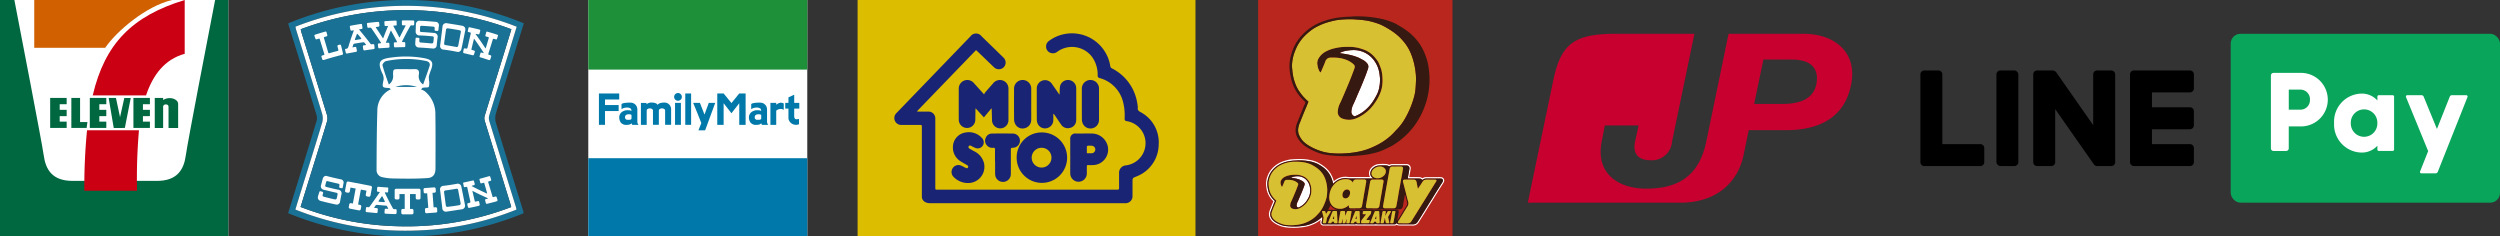 <svg id="レイヤー_1" data-name="レイヤー 1" xmlns="http://www.w3.org/2000/svg" viewBox="0 0 370.011 35"><rect x="0" y="0" width="370.011" height="35" fill="#333333" stroke="none"/><defs><style>.cls-1,.cls-7{fill:#fff;}.cls-2,.cls-5{fill:#006841;}.cls-3{fill:#cb0012;}.cls-4{fill:#d06000;}.cls-10,.cls-12,.cls-14,.cls-5,.cls-6,.cls-7,.cls-8,.cls-9{fill-rule:evenodd;}.cls-6{fill:#197296;}.cls-8{fill:#b8261e;}.cls-9{fill:#361910;}.cls-10{fill:#d7c031;}.cls-11{fill:#ddbd00;}.cls-12{fill:#1a2474;}.cls-13,.cls-14{fill:#0079aa;}.cls-15{fill:#1e9039;}.cls-16{fill:#08a55b;}.cls-17{fill:#c7002f;}</style></defs><rect class="cls-1" width="33.793" height="35"/><path class="cls-2" d="M31.839,0c-.88,4.536-4.073,21.053-4.329,22.945-.294,2.2-1.318,3.825-4.261,3.825H10.716c-2.934,0-3.963-1.623-4.253-3.825C6.2,21.053,3,4.536,2.127,0H0V35H33.793V0Z"/><path class="cls-3" d="M20.566,19.284H12.881a86.757,86.757,0,0,0-.4,8.95h7.8A83.356,83.356,0,0,1,20.566,19.284Z"/><path class="cls-3" d="M13.723,14.117h7.893c.994-2.968,2.722-5.331,5.721-6.155V0C19.548,2.369,15.528,6.458,13.723,14.117Z"/><path class="cls-4" d="M25.466,0H5.068V7.07h10.5C17.277,4.585,21.621.9,25.466,0Z"/><polygon class="cls-5" points="9.866 15.425 9.866 14.493 8.834 14.493 7.425 14.493 7.425 15.425 7.425 16.257 7.425 17.189 7.425 18.002 7.425 18.934 8.834 18.934 9.866 18.934 9.866 18.002 8.834 18.002 8.834 17.189 9.866 17.189 9.866 16.257 8.834 16.257 8.834 15.425 9.866 15.425"/><polygon class="cls-5" points="15.733 15.425 15.733 14.493 14.701 14.493 13.292 14.493 13.292 15.425 13.292 16.257 13.292 17.189 13.292 18.002 13.292 18.934 14.701 18.934 15.733 18.934 15.733 18.002 14.701 18.002 14.701 17.189 15.733 17.189 15.733 16.257 14.701 16.257 14.701 15.425 15.733 15.425"/><polygon class="cls-5" points="22.187 15.425 22.187 14.493 21.155 14.493 19.747 14.493 19.747 15.425 19.747 16.257 19.747 17.189 19.747 18.002 19.747 18.934 21.155 18.934 22.187 18.934 22.187 18.002 21.155 18.002 21.155 17.189 22.187 17.189 22.187 16.257 21.155 16.257 21.155 15.425 22.187 15.425"/><polygon class="cls-5" points="11.852 18.062 11.852 14.494 10.559 14.494 10.559 18.062 10.559 18.934 11.852 18.934 12.823 18.934 12.938 18.062 11.852 18.062"/><polygon class="cls-5" points="19.351 14.502 18.398 14.502 17.766 17.344 17.162 14.496 16.082 14.496 16.833 18.943 18.104 18.943 18.102 18.934 18.479 18.934 19.351 14.502"/><path class="cls-5" d="M26.367,15.381a.683.683,0,0,0-.266-.528,1.5,1.5,0,0,0-.917-.327,1.732,1.732,0,0,0-1.039.281v-.315h-1.24V18.94h1.24v-.213c0-.95,0-1.9,0-2.851a.362.362,0,0,1,.419-.415.338.338,0,0,1,.378.309v3.173h1.423V15.381Z"/><path class="cls-6" d="M77.457,31.578a45.8,45.8,0,0,1-34.813-.029c.42-1.349.821-2.629,1.218-3.91,1-3.241,2.013-6.481,2.995-9.729a1.711,1.711,0,0,0-.025-.943q-2.039-6.621-4.111-13.233c-.018-.057-.022-.118-.051-.286a45.752,45.752,0,0,1,34.857,0c-.375,1.21-.735,2.371-1.1,3.532-1.026,3.3-2.069,6.591-3.057,9.9a2.587,2.587,0,0,0,.064,1.409c1.327,4.359,2.689,8.707,4.039,13.059A.991.991,0,0,1,77.457,31.578ZM76.473,3.955a44.9,44.9,0,0,0-32.736-.009,3.9,3.9,0,0,0,.076.407C45.1,8.49,46.4,12.624,47.658,16.768a2.479,2.479,0,0,1,.034,1.355c-1,3.327-2.045,6.64-3.076,9.958-.3.969-.6,1.939-.9,2.934A44.015,44.015,0,0,0,62.232,34.09a42.9,42.9,0,0,0,14.2-3.07,3.477,3.477,0,0,0-.065-.344q-1.97-6.354-3.935-12.709a1.506,1.506,0,0,1-.04-.829c.815-2.678,1.659-5.346,2.49-8.019C75.411,7.425,75.928,5.729,76.473,3.955Z"/><path class="cls-7" d="M76.473,3.955c-.545,1.774-1.062,3.47-1.588,5.164-.831,2.673-1.675,5.341-2.49,8.019a1.506,1.506,0,0,0,.04.829q1.956,6.358,3.935,12.709a3.477,3.477,0,0,1,.065.344,42.9,42.9,0,0,1-14.2,3.07,44.015,44.015,0,0,1-18.517-3.075c.3-1,.6-1.965.9-2.934,1.031-3.318,2.078-6.631,3.076-9.958a2.479,2.479,0,0,0-.034-1.355C46.4,12.624,45.1,8.49,43.813,4.353a3.9,3.9,0,0,1-.076-.407A44.9,44.9,0,0,1,76.473,3.955ZM44.507,4.33c.038.177.051.276.08.369,1.265,4.08,2.536,8.157,3.786,12.241a1.815,1.815,0,0,1,.043.992c-.6,2.019-1.238,4.025-1.862,6.035-.684,2.2-1.366,4.4-2.066,6.664a42.744,42.744,0,0,0,14.456,2.854,43.259,43.259,0,0,0,16.724-2.843c-.04-.149-.061-.245-.09-.339q-1.92-6.207-3.835-12.416a1.259,1.259,0,0,1-.017-.7c.991-3.244,2-6.482,3-9.722.318-1.026.63-2.053.963-3.137A44.327,44.327,0,0,0,44.507,4.33Z"/><path class="cls-6" d="M71.743,17.887a1.259,1.259,0,0,1-.017-.7c.991-3.244,2-6.482,3-9.722.318-1.026.63-2.053.963-3.137a44.327,44.327,0,0,0-31.186,0c.038.177.051.276.08.369,1.265,4.08,2.536,8.157,3.786,12.241a1.815,1.815,0,0,1,.043.992c-.6,2.019-1.238,4.025-1.862,6.035-.684,2.2-1.366,4.4-2.066,6.664a42.744,42.744,0,0,0,14.456,2.854,43.259,43.259,0,0,0,16.724-2.843c-.04-.149-.061-.245-.09-.339Q73.658,24.1,71.743,17.887Z"/><path class="cls-7" d="M57.651,13.032c-1.148-.064-1.116-.057-.867-1.3a1.914,1.914,0,0,0-.257-.986c-.681-1.613-.335-2.031,1.423-2.236A15.334,15.334,0,0,1,62.9,8.63c1.073.226,1.276.638.91,1.665a7.885,7.885,0,0,0-.333.986,3.109,3.109,0,0,0,.029.677,2.118,2.118,0,0,1-.04.891c-.06.126-.474.082-.728.117-.074.01-.146.025-.219.038-.066.078-.132.155-.2.233a2.568,2.568,0,0,1,.545.263,4.286,4.286,0,0,1,1.574,3.4c.042,2.663.023,5.327.016,7.991,0,.86-.305,1.4-1.169,1.461-1.752.124-3.477.092-5.258.057a7.6,7.6,0,0,1-1.336-.167,1.065,1.065,0,0,1-.958-1.108c.011-3.009.028-6.018.122-9.025a3.507,3.507,0,0,1,1.364-2.526,3.85,3.85,0,0,1,.618-.362Zm4.977-.528c.336-.954.662-1.829.949-2.717.135-.418-.111-.676-.506-.756a14.339,14.339,0,0,0-5.964.021c-.212.046-.541.454-.5.609.257.948.6,1.872.937,2.85a1.483,1.483,0,0,0,.631-1.435c.006-.82.007-.831.84-.845.757-.012,1.516.026,2.272,0,.554-.023.781.153.719.737A1.439,1.439,0,0,0,62.628,12.5Zm-4.125.367h3.215A5.071,5.071,0,0,0,58.5,12.871Z"/><path class="cls-7" d="M56.719,5.653c.226-.6.463-1.193.726-1.818l-.33.021c-.124.01-.192-.04-.2-.162s-.018-.264-.028-.4a.137.137,0,0,1,.148-.167q.755-.052,1.508-.08c.113,0,.16.043.159.149,0,.142.005.283.013.424.007.1-.04.157-.15.158q-.111,0-.222.009c-.129.009-.146.036-.085.149.171.311.341.622.5.934q.142.27.282.54c.021.042.046.081.083.145.037-.061.064-.1.085-.14q.375-.757.778-1.511c.073-.137.064-.151-.1-.153-.078,0-.157,0-.235,0-.106,0-.166-.045-.169-.148,0-.146,0-.291-.007-.437a.128.128,0,0,1,.144-.143q.768-.011,1.537.009a.146.146,0,0,1,.153.157c0,.145,0,.291-.011.436-.006.094-.066.14-.167.137-.416-.012-.328-.056-.538.315-.367.649-.712,1.307-1.042,1.967-.084.169-.07.189.111.187.319,0,.319,0,.32.315,0,.088,0,.177,0,.265a.142.142,0,0,1-.155.166c-.441,0-.882.017-1.322.031-.137.005-.184-.044-.194-.187s-.011-.256-.019-.383a.147.147,0,0,1,.162-.175c.057,0,.113-.006.17,0,.142.006.168-.029.1-.156q-.332-.645-.685-1.283c-.052-.095-.107-.189-.162-.283h-.043c-.25.585-.49,1.173-.733,1.8.111-.009.19-.016.269-.019.219-.007.25.022.264.238.005.088.011.176.016.264.009.166-.035.23-.2.24q-.673.04-1.345.084a.162.162,0,0,1-.123-.1,4.121,4.121,0,0,1-.052-.473.133.133,0,0,1,.136-.146q.117-.015.234-.024c.094-.006.115-.046.064-.127-.146-.23-.291-.461-.441-.689-.3-.454-.608-.9-.916-1.353A.285.285,0,0,0,54.67,4.1a.49.49,0,0,1-.137.017c-.086,0-.152-.034-.164-.127l-.06-.446c-.012-.087.032-.135.122-.147.514-.065,1.028-.123,1.544-.161a.177.177,0,0,1,.137.106,2.479,2.479,0,0,1,.04.486c0,.042-.077.1-.13.12a1.767,1.767,0,0,1-.275.033c-.138.016-.153.046-.077.158.249.368.495.737.734,1.108l.268.419Z"/><path class="cls-7" d="M71.862,7.177c.032-.074.053-.111.065-.151q.2-.666.393-1.332c.046-.157.033-.178-.135-.227-.4-.116-.392-.069-.28-.464s.062-.358.473-.242q.588.168,1.172.358c.162.052.179.086.132.238-.037.117-.075.235-.115.352-.047.142-.079.156-.235.107-.067-.021-.133-.044-.2-.062-.1-.027-.171-.006-.206.107-.209.692-.425,1.383-.642,2.072-.034.107,0,.16.1.182l.013,0c.381.109.351.123.235.475s-.125.348-.46.238c-.353-.115-.7-.237-1.061-.339-.129-.037-.153-.108-.117-.225s.065-.211.095-.317c.057-.2.064-.2.269-.145l.2.058.034-.047c-.442-.694-.91-1.381-1.426-2.087a1.245,1.245,0,0,0-.048.132c-.112.458-.22.917-.336,1.375-.028.111.01.153.11.174s.169.047.254.069a.155.155,0,0,1,.12.212,3.924,3.924,0,0,1-.139.426A.151.151,0,0,1,70,8.186l-1.358-.321a.186.186,0,0,1-.094-.152,4.2,4.2,0,0,1,.088-.441.129.129,0,0,1,.151-.112.476.476,0,0,1,.066.009c.306.054.306.055.376-.257.146-.645.29-1.29.441-1.934.026-.113,0-.164-.121-.187-.41-.08-.328-.086-.266-.408.016-.082.037-.163.053-.246s.063-.12.157-.1c.476.1.951.209,1.424.329.155.041.183.093.148.235-.029.115-.057.231-.09.345-.038.135-.091.161-.232.129-.095-.022-.19-.042-.286-.06-.011,0-.024.011-.067.031C70.9,5.743,71.387,6.441,71.862,7.177Z"/><path class="cls-7" d="M63.275,3.135c.394.029.788.06,1.181.1a.491.491,0,0,1,.5.582c-.023.2-.047.4-.068.605a.154.154,0,0,1-.2.156l-.055,0c-.314-.032-.323-.042-.3-.339.019-.227-.029-.282-.268-.3-.548-.051-1.1-.09-1.647-.119-.177-.009-.231.039-.239.208s-.016.317-.023.476.041.222.214.232c.633.035,1.264.091,1.9.142a.543.543,0,0,1,.506.608c-.066.414-.1.832-.145,1.248a.489.489,0,0,1-.527.45q-1.088-.1-2.177-.157a.52.52,0,0,1-.464-.564c0-.246.03-.491.045-.737.008-.108.061-.152.173-.147.418.017.408,0,.384.409-.014.242.039.3.274.312.487.031.972.075,1.458.123.252.025.329-.041.355-.3.016-.162.035-.325.047-.487.013-.189-.037-.246-.229-.264-.623-.058-1.247-.11-1.873-.127a.549.549,0,0,1-.577-.613c.01-.335.019-.67.035-1.005a.582.582,0,0,1,.164-.422.463.463,0,0,1,.364-.135C62.477,3.087,62.876,3.107,63.275,3.135Z"/><path class="cls-7" d="M54.176,6.624c-.09-.116-.176-.236-.273-.347a.158.158,0,0,0-.12-.023c-.429.058-.856.129-1.284.2a.257.257,0,0,0-.232.2c-.03.11-.065.219-.108.363.144-.029.241-.049.339-.066.173-.03.221,0,.253.174.021.112.035.226.064.337a.153.153,0,0,1-.129.213c-.456.082-.911.168-1.368.254a.159.159,0,0,1-.125-.087c-.047-.151-.076-.307-.11-.462a.116.116,0,0,1,.114-.157c.258-.006.33-.167.393-.386.214-.736.466-1.464.729-2.193.016-.045.029-.091.053-.166l-.286.053c-.136.024-.2-.013-.227-.144s-.05-.259-.075-.389c-.022-.111.022-.177.146-.2q.736-.137,1.477-.254c.107-.016.16.021.174.118.022.153.045.306.068.458.015.1-.034.15-.132.166-.114.017-.227.035-.366.058a.981.981,0,0,0,.08.136c.554.657,1.089,1.323,1.6,2a.18.18,0,0,0,.191.074c.36-.045.361-.041.4.322s.044.375-.324.421-.73.1-1.095.153c-.166.026-.215-.011-.242-.184-.019-.117-.032-.236-.05-.353a.152.152,0,0,1,.14-.2c.1-.018.2-.032.306-.047ZM53,5.862h0c.123-.022.248-.036.37-.064s.132-.08.062-.168c-.153-.189-.312-.373-.47-.559-.066-.077-.122-.072-.159.022-.092.236-.179.473-.264.71-.035.1.011.135.1.122C52.761,5.907,52.879,5.882,53,5.862Z"/><path class="cls-7" d="M65.322,5.315c.059-.473.126-.945.174-1.419a.534.534,0,0,1,.632-.46c.748.121,1.5.231,2.246.374a.539.539,0,0,1,.49.659q-.273,1.383-.566,2.762a.528.528,0,0,1-.663.44c-.681-.145-1.369-.257-2.059-.337a.518.518,0,0,1-.435-.588C65.211,6.27,65.263,5.792,65.322,5.315Zm2.693.431c.061-.32.123-.64.183-.961.038-.2-.018-.277-.227-.316q-.807-.15-1.618-.267c-.237-.034-.319.026-.351.255-.07.5-.138,1-.207,1.493-.02.148-.044.3-.059.446s.045.253.166.272c.534.086,1.066.182,1.6.279.2.037.292-.036.331-.239C67.893,6.387,67.954,6.067,68.015,5.746Z"/><path class="cls-7" d="M49.285,8.472q-.65.183-1.292.386c-.194.062-.257.029-.321-.165-.03-.093-.061-.185-.089-.278a.137.137,0,0,1,.1-.194l.025-.009c.4-.12.326-.112.222-.453-.193-.633-.391-1.264-.587-1.9-.05-.163-.059-.169-.235-.111-.387.13-.38.127-.5-.237s-.132-.33.25-.451c.408-.128.817-.252,1.228-.367.175-.049.208-.032.254.126.035.122.067.246.1.37.028.1-.019.162-.118.194s-.169.053-.256.073c-.119.026-.146.087-.113.2.107.35.208.7.311,1.053s.209.7.307,1.055c.033.117.084.142.2.106q.586-.178,1.182-.323c.116-.028.153-.079.119-.2-.044-.152-.076-.308-.12-.461a.162.162,0,0,1,.125-.222c.012,0,.025-.007.038-.011.317-.084.323-.079.4.228l.237.991c.038.162.008.212-.153.251Q49.939,8.289,49.285,8.472Z"/><path class="cls-7" d="M72.1,28.662c-.012-.078-.013-.119-.024-.158q-.186-.654-.374-1.308c-.044-.154-.065-.164-.224-.122-.378.1-.348.133-.451-.254s-.126-.331.248-.432q.535-.146,1.069-.3c.149-.043.18-.025.228.123.037.115.074.23.109.346.043.14.026.169-.12.214-.063.019-.127.035-.189.057a.136.136,0,0,0-.1.2q.313,1.016.613,2.034c.031.1.086.132.19.092l.014,0c.4-.128.377-.1.485.245s.1.35-.272.455c-.39.109-.784.2-1.175.3-.141.037-.2-.01-.229-.126s-.051-.21-.079-.314c-.051-.2-.047-.2.169-.26l.215-.058.006-.057c-.772-.341-1.525-.7-2.285-1.095.008.066.008.1.016.136.105.449.214.9.314,1.348.025.11.081.13.185.1.089-.023.181-.037.271-.057a.159.159,0,0,1,.214.126,3.165,3.165,0,0,1,.077.431.155.155,0,0,1-.091.12c-.492.123-.987.232-1.485.323a.194.194,0,0,1-.158-.1,3.812,3.812,0,0,1-.1-.429.131.131,0,0,1,.1-.161c.022-.008.044-.013.066-.019.318-.078.318-.079.251-.383-.139-.632-.281-1.264-.415-1.9-.024-.111-.071-.144-.18-.119-.381.089-.314.05-.386-.262-.017-.08-.031-.161-.05-.241s.006-.131.092-.149c.433-.088.864-.187,1.3-.287.142-.032.187,0,.223.139.029.113.059.225.084.339.03.133,0,.18-.133.214-.089.023-.177.047-.264.073-.01,0-.016.02-.043.056C70.546,27.933,71.3,28.3,72.1,28.662Z"/><path class="cls-7" d="M49.4,26.313c.345.081.692.157,1.039.232a.467.467,0,0,1,.4.6c-.035.191-.073.381-.108.572a.145.145,0,0,1-.2.133l-.052-.01c-.3-.06-.3-.071-.25-.352.041-.214,0-.27-.216-.317q-.75-.164-1.494-.352c-.16-.04-.218-.006-.259.151s-.076.295-.113.442,0,.217.159.258c.595.153,1.193.3,1.8.416a.541.541,0,0,1,.443.63c-.094.39-.154.787-.23,1.181a.484.484,0,0,1-.592.371q-1.157-.235-2.3-.54a.515.515,0,0,1-.367-.638c.057-.229.137-.451.206-.677.031-.1.092-.127.2-.1.408.109.4.09.3.468-.06.224-.017.288.221.351.492.129.985.254,1.482.366.259.058.345,0,.395-.24.031-.153.065-.3.092-.459.031-.179-.013-.238-.2-.278-.608-.132-1.211-.284-1.816-.429a.525.525,0,0,1-.425-.7c.082-.31.164-.62.253-.928a.583.583,0,0,1,.238-.36.416.416,0,0,1,.35-.055C48.7,26.147,49.051,26.231,49.4,26.313Z"/><path class="cls-7" d="M57.463,30.875c-.068-.13-.13-.263-.2-.389a.163.163,0,0,0-.115-.047c-.435-.034-.871-.068-1.306-.116a.262.262,0,0,0-.281.127c-.061.1-.126.188-.21.311l.355.033c.18.019.219.064.206.233-.009.112-.025.225-.027.338a.153.153,0,0,1-.19.166c-.493-.047-.979-.09-1.471-.141-.082,0-.1-.124-.1-.165.006-.156.032-.31.051-.466.012-.095.079-.118.165-.105.129.008.278.023.278.023s.175-.2.241-.3c.437-.621.864-1.2,1.279-1.822.026-.039.048-.079.087-.145-.1-.008-.184-.014-.266-.023-.127-.013-.172-.065-.163-.2s.023-.26.035-.389c.01-.111.065-.161.176-.151q.665.061,1.33.1c.1,0,.135.051.13.148-.009.151-.017.3-.024.455a.125.125,0,0,1-.151.133c-.105,0-.211-.012-.341-.02a1.083,1.083,0,0,0,.045.148c.364.751.752,1.5,1.158,2.237a.185.185,0,0,0,.182.1c.374.011.374.012.367.373s-.007.374-.4.362-.787-.028-1.181-.051c-.18-.011-.222-.057-.212-.229.007-.117.02-.234.028-.351a.153.153,0,0,1,.184-.158c.106,0,.213.011.319.017Zm-.994-.988h0c.123.009.246.024.369.024s.145-.048.1-.147c-.106-.215-.213-.428-.317-.642-.043-.089-.1-.1-.152-.016-.14.2-.279.407-.42.61-.058.084-.024.132.068.143C56.231,29.873,56.35,29.878,56.469,29.887Z"/><path class="cls-7" d="M65.3,29.482c-.056-.462-.1-.925-.171-1.386a.513.513,0,0,1,.451-.586c.686-.07,1.367-.186,2.046-.306a.523.523,0,0,1,.653.429q.279,1.35.539,2.7a.53.53,0,0,1-.494.648q-1.127.175-2.25.342a.528.528,0,0,1-.608-.445C65.424,30.415,65.359,29.949,65.3,29.482ZM67.99,29.1q-.087-.471-.175-.941c-.037-.2-.113-.247-.309-.214q-.761.129-1.523.233c-.223.03-.282.106-.253.33.064.487.13.974.195,1.461.02.145.035.291.061.435s.115.227.243.212c.567-.066,1.133-.143,1.7-.24.215-.037.276-.137.239-.336C68.107,29.724,68.048,29.41,67.99,29.1Z"/><path class="cls-7" d="M59.606,31.723a.211.211,0,0,1-.212-.21v-.38a.211.211,0,0,1,.212-.21H59.9v-2.2h-.777V29.3a.223.223,0,0,1-.222.224h-.266a.223.223,0,0,1-.222-.224V28.157a.223.223,0,0,1,.222-.225h3.384a.223.223,0,0,1,.222.225V29.3a.223.223,0,0,1-.222.224h-.266a.223.223,0,0,1-.222-.224v-.576h-.849v2.192l.024.006h.276a.212.212,0,0,1,.213.21v.38a.212.212,0,0,1-.213.21Z"/><path class="cls-7" d="M53.179,31.14a.256.256,0,0,1-.039,0l-1.349-.26a.217.217,0,0,1-.169-.253l.072-.384a.213.213,0,0,1,.208-.176.271.271,0,0,1,.04,0l.285.055.414-2.217-.764-.147-.108.58a.227.227,0,0,1-.22.189.181.181,0,0,1-.04,0l-.263-.05a.228.228,0,0,1-.175-.269l.215-1.155a.228.228,0,0,1,.22-.189.271.271,0,0,1,.04,0l3.326.642a.228.228,0,0,1,.175.269l-.215,1.154a.226.226,0,0,1-.219.189h0a.19.19,0,0,1-.041,0l-.262-.05a.228.228,0,0,1-.175-.269l.108-.581-.834-.161L53,30.265l.023.011.271.052a.217.217,0,0,1,.17.252l-.072.385A.213.213,0,0,1,53.179,31.14Z"/><path class="cls-7" d="M63.118,31.562a.2.2,0,0,1-.2-.189L62.9,31a.206.206,0,0,1,.136-.207l.011,0a.275.275,0,0,1,.05-.01l.29-.021L63.223,28.6l-.289.021h-.016a.21.21,0,0,1-.211-.192l-.027-.375a.209.209,0,0,1,.2-.221l1.394-.1.007,0a.207.207,0,0,1,.195.19l.028.375a.207.207,0,0,1-.136.207l-.011,0a.268.268,0,0,1-.05.011l-.29.021.158,2.155.29-.021h.016a.21.21,0,0,1,.211.191l.027.375a.21.21,0,0,1-.2.222l-1.4.1Z"/><path class="cls-8" d="M194.512,0h-8.3V35h28.762V0Z"/><path class="cls-7" d="M195.455,32.566a.368.368,0,0,0-.105.069c-.144.1-.292.2-.445.293a5.18,5.18,0,0,1-.514.263,5.286,5.286,0,0,1-1.337.406c-.293.049-.588.071-.884.1a9.322,9.322,0,0,1-1.057.018,6.678,6.678,0,0,1-.978-.085,3.651,3.651,0,0,1-.78-.227,3.921,3.921,0,0,1-.778-.414,1.947,1.947,0,0,1-.57-.594,1.3,1.3,0,0,1-.2-.662,1.5,1.5,0,0,1,.112-.587c.065-.159.123-.322.188-.482.1-.261.214-.521.322-.781.037-.089.038-.088-.032-.156a3.219,3.219,0,0,1-.634-.851,3.435,3.435,0,0,1-.326-1.034c-.022-.14-.044-.282-.054-.423a2.783,2.783,0,0,1,.031-.682,3.7,3.7,0,0,1,.231-.8,3.452,3.452,0,0,1,.411-.727,3.72,3.72,0,0,1,.468-.519,3.6,3.6,0,0,1,.4-.317,3.84,3.84,0,0,1,.489-.294,4.809,4.809,0,0,1,.831-.313c.147-.042.294-.082.442-.115a3.57,3.57,0,0,1,.473-.069c.248-.02.5-.035.745-.039.114,0,.228-.017.342-.014.142.006.284.005.426.008a7.282,7.282,0,0,1,1.411.176,4,4,0,0,1,.921.313,6.573,6.573,0,0,1,.829.5c.141.1.268.208.4.315a3.339,3.339,0,0,1,.278.28,3.376,3.376,0,0,1,.353.448,2.989,2.989,0,0,1,.24.423c.045.1.095.191.136.289.06.147.1.3.148.448l.011.037c.008.03.024.036.05.018s.062-.044.091-.069a2.5,2.5,0,0,1,.872-.454,2.17,2.17,0,0,1,.646-.1,2.854,2.854,0,0,1,.538.039,1.24,1.24,0,0,0,.236,0q.743,0,1.485,0c.449,0,.9,0,1.348,0h.023c.073,0,.074,0,.043-.071a1.105,1.105,0,0,1,.047-1.058,1.433,1.433,0,0,1,.251-.313,1.718,1.718,0,0,1,.608-.381,1.636,1.636,0,0,1,.444-.1,7.86,7.86,0,0,1,.921-.012,1.485,1.485,0,0,1,.579.112.092.092,0,0,0,.092,0,.836.836,0,0,1,.425-.1c.685,0,1.371,0,2.056,0a.625.625,0,0,1,.356.092.592.592,0,0,1,.284.583c-.02.2-.066.406-.1.608-.03.17-.064.339-.1.509-.006.032-.01.065-.014.1a.032.032,0,0,0,.035.039l.061,0,1.279,0a1.888,1.888,0,0,1,.213.013.578.578,0,0,1,.285.119.1.1,0,0,0,.137.007.851.851,0,0,1,.228-.1,1.073,1.073,0,0,1,.287-.034q.841,0,1.683,0a3.928,3.928,0,0,1,.509.011.493.493,0,0,1,.414.688,1.178,1.178,0,0,1-.119.221l-.484.756c-.064.1-.124.2-.187.3-.174.277-.353.551-.521.832s-.34.553-.512.828c-.13.206-.258.414-.388.619-.2.311-.387.626-.581.938-.173.278-.348.555-.522.832-.133.213-.268.424-.4.64a1.024,1.024,0,0,1-.607.476,1.275,1.275,0,0,1-.408.033c-.315-.01-.63-.006-.944-.007s-.635,0-.952,0a.594.594,0,0,1-.327-.083.069.069,0,0,0-.084,0,.555.555,0,0,1-.319.082c-.348,0-.7,0-1.043,0-.488-.006-.975.009-1.462,0-.148,0-.3,0-.445,0-.617.005-1.234,0-1.851,0-.2,0-.406.005-.609,0a.319.319,0,0,1-.076,0,.85.85,0,0,0-.271-.007c-.234.02-.467.006-.7.008s-.462,0-.693,0H197.6a.723.723,0,0,1-.174-.015.116.116,0,0,0-.045,0,1.677,1.677,0,0,1-.394.017l-1.081,0a.488.488,0,0,1-.337-.118.448.448,0,0,1-.146-.441c.01-.057.021-.115.03-.172A.242.242,0,0,0,195.455,32.566Zm7.754-6.175-.006.015c-.026,0-.054.005-.081.005H202.8c-.443,0-.887,0-1.33,0-.218,0-.435.008-.653,0s-.42,0-.63,0c-.126,0-.252-.006-.379,0a1.519,1.519,0,0,1-.294-.019,2.285,2.285,0,0,0-.56-.024,2.312,2.312,0,0,0-.695.155,2.617,2.617,0,0,0-.476.254,2.979,2.979,0,0,0-.387.331c-.019.017-.036.035-.056.052s-.037.014-.045-.014-.009-.029-.012-.044a3.128,3.128,0,0,0-.137-.5,4.258,4.258,0,0,0-.323-.727,3.486,3.486,0,0,0-.288-.425,4.034,4.034,0,0,0-.33-.362,3,3,0,0,0-.305-.27c-.1-.071-.193-.146-.295-.212q-.206-.134-.419-.257a2.316,2.316,0,0,0-.259-.141,5.914,5.914,0,0,0-.634-.229,6.321,6.321,0,0,0-.954-.182,7.514,7.514,0,0,0-.984-.061,2.3,2.3,0,0,0-.311,0,3.858,3.858,0,0,1-.386.022,7.341,7.341,0,0,0-.741.07c-.133.019-.263.051-.395.079a4.775,4.775,0,0,0-.732.228,3.3,3.3,0,0,0-.609.311,3.178,3.178,0,0,0-.319.221,3.706,3.706,0,0,0-.7.73,3.119,3.119,0,0,0-.345.641,4.176,4.176,0,0,0-.193.64,2.636,2.636,0,0,0-.049.719,4.067,4.067,0,0,0,.105.675,2.962,2.962,0,0,0,.3.809,3.164,3.164,0,0,0,.663.816.079.079,0,0,1,.029.1c-.009.021-.015.043-.024.064-.038.085-.079.17-.115.257q-.2.5-.4,1.009a1.5,1.5,0,0,0-.125.437,1.173,1.173,0,0,0,.033.453,1.459,1.459,0,0,0,.254.455,2.106,2.106,0,0,0,.594.49,4.645,4.645,0,0,0,.582.28,2.9,2.9,0,0,0,.695.192,8.767,8.767,0,0,0,1.244.087c.116,0,.233,0,.35,0,.2-.007.394-.022.592-.037a7.685,7.685,0,0,0,.769-.094,4.164,4.164,0,0,0,.561-.135,5.789,5.789,0,0,0,.7-.272,4.1,4.1,0,0,0,.743-.429c.084-.064.177-.119.254-.19s.168-.143.25-.218c.037-.035.047-.029.067.02a.331.331,0,0,1,.006.187c-.031.178-.064.355-.091.533a.25.25,0,0,0,.258.316l.045,0c.132,0,.264,0,.4,0,.087,0,.173-.016.258-.009a5.626,5.626,0,0,0,.662.006,2.365,2.365,0,0,1,.3,0c.189.016.38.006.571,0,.289,0,.578-.015.867-.008.086,0,.172.008.258,0,.223-.01.447-.005.67,0,.162,0,.325,0,.487.005a.784.784,0,0,0,.227-.009.4.4,0,0,1,.245,0,.283.283,0,0,0,.083.006c.259,0,.517.005.776,0,.19-.006.381,0,.571,0,.264,0,.528,0,.792,0a3.3,3.3,0,0,0,.41-.005.569.569,0,0,1,.269,0,.283.283,0,0,0,.083.006c.363,0,.726,0,1.089,0,.1,0,.211,0,.316,0,.383.006.766,0,1.149,0a.3.3,0,0,0,.245-.1l.071-.084.011.005a.336.336,0,0,1,.024.029.356.356,0,0,0,.314.154c.147,0,.294,0,.441,0,.332,0,.664,0,1,0,.221,0,.442.006.662,0a.74.74,0,0,0,.609-.321c.055-.079.1-.164.155-.242.13-.185.238-.383.362-.57s.216-.355.328-.529c.1-.151.19-.306.285-.458.133-.215.269-.43.4-.645.073-.119.139-.242.217-.357.123-.183.229-.376.353-.558s.21-.352.323-.523.215-.36.331-.536c.078-.118.149-.241.224-.361.043-.068.088-.135.131-.2.138-.217.278-.434.413-.654.074-.118.157-.23.219-.355a.351.351,0,0,0,.037-.235.275.275,0,0,0-.264-.225,2.365,2.365,0,0,0-.395-.008c-.6,0-1.2-.005-1.8-.005a.837.837,0,0,0-.27.042,1.131,1.131,0,0,0-.273.149c-.032.022-.052.026-.082-.008a.509.509,0,0,0-.388-.179c-.2,0-.4-.007-.593-.006-.353,0-.705,0-1.058,0-.067,0-.08-.017-.068-.084.042-.239.085-.477.127-.716L208.6,25a.483.483,0,0,0-.031-.276.347.347,0,0,0-.226-.208.731.731,0,0,0-.218-.03H207.4l-1.3,0a.615.615,0,0,0-.394.117.085.085,0,0,1-.109.008,1.193,1.193,0,0,0-.565-.13c-.3,0-.6-.013-.9.008a1.684,1.684,0,0,0-.459.1,1.409,1.409,0,0,0-.44.265,1.119,1.119,0,0,0-.389.595.792.792,0,0,0,.231.813C203.117,26.306,203.164,26.348,203.209,26.391Z"/><path class="cls-7" d="M193.918,28.155a2.7,2.7,0,0,1-.1.737,1.807,1.807,0,0,1-.157.378,4.951,4.951,0,0,1-.263.445,2.8,2.8,0,0,1-.581.628,2.527,2.527,0,0,1-.629.367.119.119,0,0,1-.114-.011.328.328,0,0,1-.163-.311,1.279,1.279,0,0,1,.146-.521c.074-.158.145-.316.211-.478.12-.293.256-.579.374-.872.127-.312.259-.621.368-.94.019-.055.038-.11.059-.164a.45.45,0,0,0,.022-.246.219.219,0,0,0-.035-.091.947.947,0,0,0-.356-.309c-.1-.048-.188-.108-.289-.15a3.8,3.8,0,0,0-.793-.229c-.147-.028-.294-.053-.442-.072a.232.232,0,0,1-.038-.007c-.023-.008-.028-.023-.007-.037a.4.4,0,0,1,.075-.037,1.717,1.717,0,0,1,.41-.111,3.078,3.078,0,0,1,.469-.037,1.76,1.76,0,0,1,1.5.845,1.907,1.907,0,0,1,.26.621,3.016,3.016,0,0,1,.066.443A.627.627,0,0,1,193.918,28.155Z"/><path class="cls-9" d="M203.209,26.391c-.045-.043-.092-.085-.137-.13a.792.792,0,0,1-.231-.813,1.119,1.119,0,0,1,.389-.595,1.409,1.409,0,0,1,.44-.265,1.684,1.684,0,0,1,.459-.1c.3-.021.6-.011.9-.008a1.193,1.193,0,0,1,.565.13.085.085,0,0,0,.109-.008.615.615,0,0,1,.394-.117l1.3,0h.723a.731.731,0,0,1,.218.03.347.347,0,0,1,.226.208A.483.483,0,0,1,208.6,25l-.108.62c-.042.239-.085.477-.127.716-.012.067,0,.083.068.084.353,0,.705,0,1.058,0,.2,0,.395,0,.593.006a.509.509,0,0,1,.388.179c.03.034.05.03.082.008a1.131,1.131,0,0,1,.273-.149.837.837,0,0,1,.27-.042c.6,0,1.2,0,1.8.005a2.365,2.365,0,0,1,.395.008.275.275,0,0,1,.264.225.351.351,0,0,1-.037.235c-.062.125-.145.237-.219.355-.135.22-.275.437-.413.654-.043.069-.088.136-.131.2-.075.12-.146.243-.224.361-.116.176-.215.361-.331.536s-.208.354-.323.523-.23.375-.353.558c-.078.115-.144.238-.217.357-.133.215-.269.43-.4.645-.095.152-.188.307-.285.458-.112.174-.213.356-.328.529s-.232.385-.362.57c-.055.078-.1.163-.155.242a.74.74,0,0,1-.609.321c-.22.007-.441,0-.662,0-.332,0-.664,0-1,0-.147,0-.294,0-.441,0a.356.356,0,0,1-.314-.154.336.336,0,0,0-.024-.029l-.011-.005-.071.084a.3.3,0,0,1-.245.1c-.383,0-.766,0-1.149,0-.105,0-.211,0-.316,0-.363,0-.726,0-1.089,0a.283.283,0,0,1-.083-.006.569.569,0,0,0-.269,0,3.3,3.3,0,0,1-.41.005c-.264,0-.528,0-.792,0-.19,0-.381-.007-.571,0-.259.007-.517,0-.776,0a.283.283,0,0,1-.083-.006.4.4,0,0,0-.245,0,.784.784,0,0,1-.227.009c-.162,0-.325,0-.487-.005-.223-.005-.447-.01-.67,0-.086,0-.172,0-.258,0-.289-.007-.578.007-.867.008-.191,0-.382.011-.571,0a2.365,2.365,0,0,0-.3,0,5.626,5.626,0,0,1-.662-.006c-.085-.007-.171.011-.258.009-.132,0-.264,0-.4,0l-.045,0a.25.25,0,0,1-.258-.316c.027-.178.06-.355.091-.533a.331.331,0,0,0-.006-.187c-.02-.049-.03-.055-.067-.02-.082.075-.169.143-.25.218s-.17.126-.254.19a4.1,4.1,0,0,1-.743.429,5.789,5.789,0,0,1-.7.272,4.164,4.164,0,0,1-.561.135,7.685,7.685,0,0,1-.769.094c-.2.015-.4.03-.592.037-.117,0-.234,0-.35,0a8.767,8.767,0,0,1-1.244-.087,2.9,2.9,0,0,1-.695-.192,4.645,4.645,0,0,1-.582-.28,2.106,2.106,0,0,1-.594-.49,1.459,1.459,0,0,1-.254-.455,1.173,1.173,0,0,1-.033-.453,1.5,1.5,0,0,1,.125-.437q.2-.505.4-1.009c.036-.087.077-.172.115-.257.009-.021.015-.043.024-.064a.079.079,0,0,0-.029-.1,3.164,3.164,0,0,1-.663-.816,2.962,2.962,0,0,1-.3-.809,4.067,4.067,0,0,1-.105-.675,2.636,2.636,0,0,1,.049-.719,4.176,4.176,0,0,1,.193-.64,3.119,3.119,0,0,1,.345-.641,3.706,3.706,0,0,1,.7-.73,3.178,3.178,0,0,1,.319-.221,3.3,3.3,0,0,1,.609-.311,4.775,4.775,0,0,1,.732-.228c.132-.028.262-.06.395-.079a7.341,7.341,0,0,1,.741-.07,3.858,3.858,0,0,0,.386-.022,2.3,2.3,0,0,1,.311,0,7.514,7.514,0,0,1,.984.061,6.321,6.321,0,0,1,.954.182,5.914,5.914,0,0,1,.634.229,2.316,2.316,0,0,1,.259.141q.213.123.419.257c.1.066.2.141.295.212a3,3,0,0,1,.305.27,4.034,4.034,0,0,1,.33.362,3.486,3.486,0,0,1,.288.425,4.258,4.258,0,0,1,.323.727,3.128,3.128,0,0,1,.137.5c0,.015.008.03.012.044s.025.031.045.014.037-.035.056-.052a2.979,2.979,0,0,1,.387-.331,2.617,2.617,0,0,1,.476-.254,2.312,2.312,0,0,1,.695-.155,2.285,2.285,0,0,1,.56.024,1.519,1.519,0,0,0,.294.019c.127,0,.253,0,.379,0,.21,0,.42-.007.63,0s.435,0,.653,0c.443,0,.887,0,1.33,0h.319c.027,0,.055,0,.081-.005Zm-12.056,6.943c.135,0,.269-.013.4-.018a6.24,6.24,0,0,0,.962-.135,4.537,4.537,0,0,0,.934-.319,4.957,4.957,0,0,0,.528-.271,4.24,4.24,0,0,0,.785-.6c.118-.112.222-.237.336-.352a3.684,3.684,0,0,0,.531-.693,6.1,6.1,0,0,0,.313-.6,6.527,6.527,0,0,0,.344-.934,3.171,3.171,0,0,0,.115-.619c.015-.175.023-.349.031-.524a3.727,3.727,0,0,0-.023-.607,5.438,5.438,0,0,0-.115-.659,4.449,4.449,0,0,0-.254-.756,3.146,3.146,0,0,0-.493-.782,3.608,3.608,0,0,0-.515-.5,4.954,4.954,0,0,0-.638-.426,4.006,4.006,0,0,0-.43-.226c-.141-.058-.284-.108-.43-.152a4.429,4.429,0,0,0-.517-.127,6.2,6.2,0,0,0-.68-.076c-.122-.007-.243-.022-.365-.022-.182,0-.365,0-.547.007s-.369.026-.552.055c-.164.025-.322.072-.482.112-.125.032-.249.07-.371.114a4.569,4.569,0,0,0-.522.23,2.489,2.489,0,0,0-.382.234,4.327,4.327,0,0,0-.456.39,3.106,3.106,0,0,0-.514.683,3.433,3.433,0,0,0-.186.415,2.778,2.778,0,0,0-.194.786,2.091,2.091,0,0,0-.011.317c0,.089.017.177.024.265a3.94,3.94,0,0,0,.057.39,3.148,3.148,0,0,0,.127.446,2.554,2.554,0,0,0,.264.553c.033.052.075.1.105.149a3.227,3.227,0,0,0,.374.435,1.347,1.347,0,0,0,.167.153.051.051,0,0,1,.018.07c-.056.13-.105.264-.161.394-.145.332-.277.669-.41,1.006a1.555,1.555,0,0,0-.135.473.86.86,0,0,0,.043.373,1.31,1.31,0,0,0,.14.277,1.362,1.362,0,0,0,.135.182,2.158,2.158,0,0,0,.3.256,3.775,3.775,0,0,0,.739.382c.035.014.071.025.106.039a3.126,3.126,0,0,0,.88.19A5.614,5.614,0,0,0,191.153,33.334Zm9.413-2.513v0c.216,0,.431,0,.646,0a.365.365,0,0,0,.368-.3c.032-.167.057-.335.091-.5.041-.2.069-.405.106-.607.074-.409.132-.821.213-1.229.049-.243.083-.49.126-.735.034-.192.071-.383.1-.577a.256.256,0,0,0-.129-.269.352.352,0,0,0-.178-.031h-.685c-.18,0-.361,0-.541,0a.389.389,0,0,0-.408.34c0,.02-.006.04-.01.06s0,.032-.022.035-.026-.013-.036-.024a.214.214,0,0,1-.02-.032.546.546,0,0,0-.1-.121,1.081,1.081,0,0,0-.6-.28,2.577,2.577,0,0,0-.674,0,2.165,2.165,0,0,0-.705.231,2.135,2.135,0,0,0-.5.367,2.882,2.882,0,0,0-.449.554,2.945,2.945,0,0,0-.306.716c-.016.053-.026.108-.037.162a3.739,3.739,0,0,0-.069.494,2.036,2.036,0,0,0,.059.661,1.668,1.668,0,0,0,.344.662,1.408,1.408,0,0,0,.557.394,1.859,1.859,0,0,0,.949.091,1.945,1.945,0,0,0,.709-.3l.245-.167c.013-.008.027-.02.042-.013s.016.031.014.048c-.006.045-.015.09-.021.135a.179.179,0,0,0,.053.158.324.324,0,0,0,.251.084Zm9.3-2.888a.156.156,0,0,1-.033-.081c-.039-.194-.076-.388-.114-.582-.027-.135-.045-.271-.083-.4a.352.352,0,0,0-.3-.271,1.359,1.359,0,0,0-.221-.012c-.312,0-.624,0-.936,0-.116,0-.233,0-.349.01a.206.206,0,0,0-.189.236,1.98,1.98,0,0,0,.079.332l.114.441c.064.245.126.491.191.736a1.15,1.15,0,0,1,.039.139c.017.1.047.192.069.288.039.173.089.343.133.515a3.118,3.118,0,0,0,.082.316c.043.115.058.236.094.352a.476.476,0,0,1,.013.136.834.834,0,0,1-.148.478c-.107.157-.195.326-.3.485-.086.131-.166.266-.247.4-.134.218-.267.436-.4.652-.107.169-.2.345-.318.51a2.011,2.011,0,0,0-.115.2.151.151,0,0,0,.133.235c.165-.007.33,0,.494,0,.274,0,.548.005.822,0a.585.585,0,0,0,.509-.283c.09-.141.178-.284.267-.426.172-.275.345-.55.516-.825l.269-.433c.126-.2.254-.4.38-.606.076-.123.143-.252.225-.37.136-.2.253-.4.381-.605.188-.293.365-.592.548-.887.15-.244.3-.487.454-.73.067-.107.13-.218.2-.323.142-.217.268-.442.413-.657a.6.6,0,0,0,.052-.093.138.138,0,0,0-.108-.205.968.968,0,0,0-.106-.009c-.31,0-.619,0-.929,0a4.186,4.186,0,0,0-.434.007.587.587,0,0,0-.366.182,1.583,1.583,0,0,0-.165.227q-.21.326-.425.648C209.994,27.745,209.929,27.835,209.862,27.933Zm-4.222,2.892h.664a.368.368,0,0,0,.364-.314c0-.025.007-.051.012-.075.066-.359.139-.718.2-1.078.076-.466.154-.931.24-1.395.1-.556.187-1.115.3-1.67.08-.416.149-.834.223-1.251a.6.6,0,0,0,.013-.174.226.226,0,0,0-.192-.207.7.7,0,0,0-.121-.007c-.117,0-.234,0-.351,0-.309,0-.619,0-.928,0a.4.4,0,0,0-.383.333c-.043.289-.1.577-.15.866-.045.267-.1.531-.147.8q-.117.681-.243,1.36-.1.537-.187,1.075c-.049.31-.112.616-.164.925-.028.17-.057.339-.082.509a.223.223,0,0,0,.132.276.265.265,0,0,0,.125.03Zm-2.551-.006v.005c.228,0,.456,0,.684,0a.371.371,0,0,0,.2-.051.4.4,0,0,0,.179-.3c.053-.3.1-.595.153-.892.079-.457.16-.914.239-1.372.061-.357.12-.715.18-1.072.014-.08.029-.16.041-.24a.272.272,0,0,0-.022-.192.253.253,0,0,0-.234-.129c-.132,0-.264,0-.4,0l-.906,0a.439.439,0,0,0-.157.018.381.381,0,0,0-.257.3c-.019.094-.033.189-.049.283-.037.22-.067.44-.111.658-.054.264-.094.531-.142.8s-.093.538-.141.806q-.039.22-.081.441c-.021.112-.034.224-.056.336a2.6,2.6,0,0,0-.051.33.236.236,0,0,0,.023.14.248.248,0,0,0,.232.13C202.638,30.817,202.864,30.819,203.089,30.819Zm.744-4.44a1.272,1.272,0,0,0,.29-.017,1.444,1.444,0,0,0,.659-.33.893.893,0,0,0,.327-.67.572.572,0,0,0-.117-.37.886.886,0,0,0-.766-.347,1.33,1.33,0,0,0-.572.134,1.5,1.5,0,0,0-.407.289.9.9,0,0,0-.243.48.614.614,0,0,0,0,.234.685.685,0,0,0,.367.484A1.036,1.036,0,0,0,203.833,26.379Zm-4.721,5.544a.046.046,0,0,1-.017-.043c-.008-.172-.019-.344-.022-.516a.121.121,0,0,0-.129-.136,3.56,3.56,0,0,0-.426,0c-.083,0-.115.035-.134.119-.013.056-.025.113-.035.171-.045.259-.088.518-.134.777-.035.2-.073.4-.108.6-.016.088.016.13.1.135.066,0,.132,0,.2,0,.108.009.162-.038.187-.155.018-.084.028-.17.045-.255a2.031,2.031,0,0,1,.049-.229.034.034,0,0,1,.02.035c0,.088.007.176.01.264a1.4,1.4,0,0,0,.011.242c.014.075.036.092.113.095.048,0,.1,0,.144,0a.129.129,0,0,0,.115-.062.657.657,0,0,0,.071-.143c.041-.113.08-.227.122-.341a.491.491,0,0,1,.039-.07.047.047,0,0,1,.012.047l-.045.262a1.146,1.146,0,0,0-.026.194c0,.08.027.112.1.115a2.19,2.19,0,0,0,.243,0,.147.147,0,0,0,.145-.14q.114-.66.227-1.32c.013-.073.027-.145.034-.218.009-.089-.016-.118-.1-.121-.131,0-.263-.007-.395-.006a.2.2,0,0,0-.2.151c-.039.115-.082.229-.127.341A1.131,1.131,0,0,1,199.112,31.923Zm8.827-3.115c-.015.008-.012.022-.014.034l-.168.936c-.029.164-.061.328-.086.493a2.475,2.475,0,0,1-.069.351.5.5,0,0,1-.425.365,4.291,4.291,0,0,1-.6.014c-.117,0-.234,0-.351,0h-.684c-.231,0-.462,0-.693,0-.172-.007-.344,0-.517.007-.281,0-.562-.006-.844-.006-.317,0-.633,0-.95,0-.185,0-.369-.007-.555,0-.334.009-.669,0-1,0-.246,0-.492,0-.738,0a2.551,2.551,0,0,1-.41-.01.418.418,0,0,0-.266.055.448.448,0,0,0,.089.009l.555,0a.34.34,0,0,1,.217.059.079.079,0,0,0,.1,0,.412.412,0,0,1,.193-.063c.233,0,.467,0,.7,0a.233.233,0,0,1,.163.051.074.074,0,0,0,.108,0,.3.3,0,0,1,.194-.054h1.225a.331.331,0,0,1,.206.04.125.125,0,0,0,.16,0,.274.274,0,0,1,.16-.039c.183.007.365,0,.547,0a.5.5,0,0,1,.321.067c.029.021.057.01.085-.009a.337.337,0,0,1,.209-.056c.053,0,.107,0,.16,0,.192-.008.384.01.576.008.335,0,.67,0,1-.008a1.961,1.961,0,0,1,.242.006.263.263,0,0,1,.233.3c-.04.3-.1.605-.15.907a3.326,3.326,0,0,0-.052.341.092.092,0,0,0,.058-.05c.086-.144.183-.281.267-.424.147-.249.307-.489.455-.736.073-.123.158-.241.229-.366.1-.184.225-.36.334-.542a.719.719,0,0,0,.109-.273.615.615,0,0,0,0-.234c-.068-.277-.139-.554-.211-.83-.025-.1-.062-.193-.082-.292A.087.087,0,0,0,207.939,28.808Zm-2.979,3.467a.128.128,0,0,1,.012.022c.04.2.079.408.119.611a.143.143,0,0,0,.155.127l.144,0a1.17,1.17,0,0,0,.145,0c.058-.006.079-.031.08-.09a.222.222,0,0,0-.006-.045l-.069-.3c-.031-.138-.062-.276-.095-.414a.181.181,0,0,1,.025-.145c.109-.177.2-.364.3-.545.026-.046.05-.094.076-.14.035-.061.014-.114-.07-.113s-.153,0-.228,0a.215.215,0,0,0-.221.132c-.068.141-.153.273-.223.413-.024.049-.055.093-.09.152a.186.186,0,0,1,0-.088c.026-.156.048-.311.078-.465.017-.085-.018-.15-.12-.145-.063,0-.127,0-.19,0-.107,0-.146.028-.167.134-.033.166-.064.332-.094.5-.05.273-.1.547-.147.821-.013.075-.029.15-.037.225a.1.1,0,0,0,.1.118c.078,0,.157,0,.235,0a.129.129,0,0,0,.139-.115c.019-.084.037-.169.053-.253.022-.115.042-.23.062-.345C204.935,32.305,204.933,32.286,204.96,32.275Zm-2.923.758v0h.053l.426,0c.064,0,.124-.015.145-.086a1.148,1.148,0,0,0,.052-.291c0-.067-.029-.1-.1-.1a.338.338,0,0,0-.045,0c-.1.008-.2,0-.305,0-.014,0-.032,0-.039-.014s.007-.029.017-.04c.053-.061.095-.13.144-.2.142-.185.285-.369.425-.556a.412.412,0,0,0,.085-.134,2.3,2.3,0,0,0,.048-.261c.009-.081-.028-.117-.11-.117l-.753,0c-.074,0-.147,0-.221,0a.126.126,0,0,0-.132.094,1.6,1.6,0,0,0-.045.284c0,.054.02.078.073.089a.247.247,0,0,0,.06.008c.086,0,.172,0,.257,0,.028,0,.069-.017.083.017s-.019.055-.037.079l-.568.741a.331.331,0,0,0-.069.142,1.69,1.69,0,0,0-.029.187c-.007.1-.014.161.133.16S201.888,33.033,202.037,33.033Zm-4.476-1.8h0c-.059,0-.117,0-.175,0a.168.168,0,0,0-.174.109c-.032.069-.063.139-.092.209-.113.279-.216.562-.333.839-.073.173-.139.348-.205.523-.031.084,0,.122.083.125s.162,0,.243,0a.178.178,0,0,0,.177-.119c.008-.019.018-.037.024-.056a.079.079,0,0,1,.082-.054c.046,0,.092,0,.137,0a.173.173,0,0,1,.09.012c.034.02.011.056.022.083a.4.4,0,0,1,.011.044.1.1,0,0,0,.105.083c.091,0,.183,0,.274,0s.119-.036.116-.123c-.006-.213-.015-.425-.024-.638s-.018-.4-.028-.6c0-.109-.009-.218-.018-.326a.112.112,0,0,0-.125-.115Zm6.235.006v0c-.056,0-.111,0-.167,0a.178.178,0,0,0-.183.12c-.082.2-.165.392-.241.589-.113.3-.235.587-.354.88a.656.656,0,0,0-.035.1c-.016.069.014.109.085.111s.172,0,.258,0a.177.177,0,0,0,.168-.11c.012-.026.023-.051.035-.076a.061.061,0,0,1,.053-.039h.212a.044.044,0,0,1,.047.04c0,.018.008.035.01.053.01.1.044.13.14.132.078,0,.157,0,.236,0,.095,0,.13-.034.127-.128,0-.154-.011-.309-.017-.463-.011-.255-.021-.511-.032-.766,0-.1-.01-.208-.017-.311s-.045-.128-.142-.131C203.918,31.234,203.857,31.235,203.8,31.235Zm-2.565.43c0-.1-.013-.2-.015-.3s-.044-.138-.136-.137c-.116,0-.233-.008-.35,0a.187.187,0,0,0-.195.146c-.095.251-.2.5-.3.748s-.2.493-.3.739a.236.236,0,0,0-.018.074c-.006.068.009.089.076.092s.133,0,.2,0a.219.219,0,0,0,.258-.161l0-.007a.081.081,0,0,1,.087-.059c.053,0,.106,0,.16,0,.074,0,.074,0,.076.077,0,.091.045.144.129.149s.183,0,.274,0c.057,0,.085-.03.1-.087a.235.235,0,0,0,0-.075c-.015-.225-.023-.45-.033-.676C201.245,32.02,201.229,31.843,201.231,31.665Zm-5.223,1.369h0c.043,0,.086,0,.129,0a.131.131,0,0,0,.134-.112c0-.017.008-.035.011-.052.034-.184.067-.369.1-.553a.257.257,0,0,1,.03-.1c.126-.205.251-.411.376-.616.051-.082.105-.162.152-.246s.027-.117-.066-.123c-.066,0-.132,0-.2,0a.252.252,0,0,0-.236.149c-.043.077-.093.15-.142.225-.01.016-.014.042-.04.04s-.025-.034-.036-.052a.154.154,0,0,1-.009-.037c-.017-.066-.034-.133-.052-.2a.159.159,0,0,0-.151-.128,2.2,2.2,0,0,0-.244,0c-.078.006-.1.043-.081.119s.047.181.068.272c.039.168.084.334.127.5a.486.486,0,0,1,.012.211c-.017.089-.034.178-.05.268s-.035.193-.051.291.022.142.124.142Zm9.94,0c.064,0,.109,0,.155,0a.133.133,0,0,0,.141-.121c.017-.079.028-.159.043-.239.051-.284.1-.569.154-.853.028-.157.058-.314.077-.472.009-.072-.016-.11-.08-.11a2.163,2.163,0,0,0-.267,0,.13.13,0,0,0-.129.108c-.007.027-.011.054-.016.082-.035.194-.068.388-.1.582-.05.281-.1.561-.151.842a.393.393,0,0,0-.009.09.089.089,0,0,0,.09.093C205.891,33.041,205.929,33.032,205.948,33.038Zm-8.084-2c0-.016-.016-.018-.028-.022-.092-.034-.188-.057-.278-.1a1.541,1.541,0,0,1-.281-.162,1.813,1.813,0,0,1-.323-.308c-.036-.044-.046-.042-.073.009-.048.092-.092.185-.14.277s-.1.178-.144.268c-.026.049-.022.055.034.056.175,0,.35.007.525,0,.217,0,.435-.01.653-.009C197.828,31.051,197.85,31.059,197.864,31.038Zm3.889.934a.1.1,0,0,0,.054-.046.028.028,0,0,0,0-.028.032.032,0,0,0-.032-.015C201.739,31.887,201.731,31.912,201.753,31.972Z"/><path class="cls-9" d="M191.7,25.864a2.492,2.492,0,0,1,.5.033,1.9,1.9,0,0,1,.318.073,3.873,3.873,0,0,1,.388.135,1.892,1.892,0,0,1,.509.35,2.824,2.824,0,0,1,.344.421.725.725,0,0,1,.069.136,3.786,3.786,0,0,1,.173.447,2.006,2.006,0,0,1,.05.245,2.894,2.894,0,0,1,.031.323,2.66,2.66,0,0,1-.049.723,2.213,2.213,0,0,1-.137.417,3.225,3.225,0,0,1-.26.489,3.669,3.669,0,0,1-.4.531,3.041,3.041,0,0,1-.621.5,2.209,2.209,0,0,1-.374.186,1.3,1.3,0,0,1-.945.02.478.478,0,0,1-.338-.5,1.423,1.423,0,0,1,.164-.589c.089-.183.168-.369.247-.556.115-.267.229-.536.341-.8s.212-.516.306-.778a3.429,3.429,0,0,0,.123-.344.22.22,0,0,0-.066-.221.871.871,0,0,0-.08-.07,1.585,1.585,0,0,0-.5-.276,2.132,2.132,0,0,0-.353-.093,2.917,2.917,0,0,0-.386-.038c-.1,0-.192,0-.288,0a.385.385,0,0,0-.372.26c-.088.243-.195.479-.3.716a.229.229,0,0,1-.014.027c-.021.034-.039.037-.064.007a.617.617,0,0,1-.077-.131,1.08,1.08,0,0,1-.093-.32,1.283,1.283,0,0,1-.021-.165.706.706,0,0,1,.105-.36,1.275,1.275,0,0,1,.508-.469,2.416,2.416,0,0,1,.621-.224,3.186,3.186,0,0,1,.616-.087A3.047,3.047,0,0,1,191.7,25.864Zm2.214,2.291a.627.627,0,0,0-.009-.159,3.016,3.016,0,0,0-.066-.443,1.907,1.907,0,0,0-.26-.621,1.76,1.76,0,0,0-1.5-.845,3.078,3.078,0,0,0-.469.037,1.717,1.717,0,0,0-.41.111.4.4,0,0,0-.075.037c-.021.014-.016.029.007.037a.232.232,0,0,0,.038.007c.148.019.3.044.442.072a3.8,3.8,0,0,1,.793.229c.1.042.191.1.289.15a.947.947,0,0,1,.356.309.219.219,0,0,1,.035.091.45.45,0,0,1-.022.246c-.021.054-.04.109-.059.164-.109.319-.241.628-.368.94-.118.293-.254.579-.374.872-.066.162-.137.32-.211.478a1.279,1.279,0,0,0-.146.521.328.328,0,0,0,.163.311.119.119,0,0,0,.114.011,2.527,2.527,0,0,0,.629-.367,2.8,2.8,0,0,0,.581-.628,4.951,4.951,0,0,0,.263-.445,1.807,1.807,0,0,0,.157-.378A2.7,2.7,0,0,0,193.918,28.155Z"/><path class="cls-9" d="M199.819,28.549a.925.925,0,0,1-.17.52.611.611,0,0,1-.358.265.47.47,0,0,1-.44-.07.48.48,0,0,1-.165-.332.882.882,0,0,1,.264-.718.568.568,0,0,1,.4-.172.4.4,0,0,1,.292.088.463.463,0,0,1,.169.3A.376.376,0,0,1,199.819,28.549Z"/><path class="cls-9" d="M197.428,31.965a.038.038,0,0,1,.021.04c0,.111.009.221.011.332,0,.071-.011.083-.083.084h-.007c-.136-.009-.125-.011-.082-.124.032-.085.066-.169.1-.254A.243.243,0,0,1,197.428,31.965Z"/><path class="cls-9" d="M203.677,31.962c.035.036.014.07.015.1.006.1.007.2.009.3,0,.052,0,.055-.054.058l-.107,0c-.033,0-.046-.017-.037-.049a.375.375,0,0,1,.02-.065c.043-.1.086-.2.131-.308A.205.205,0,0,1,203.677,31.962Z"/><path class="cls-9" d="M200.779,31.965a2.159,2.159,0,0,1,.022.392c0,.048-.013.06-.058.063s-.07,0-.106,0-.041-.02-.03-.051a1.869,1.869,0,0,1,.1-.26A.477.477,0,0,1,200.779,31.965Z"/><path class="cls-10" d="M191.153,33.334a5.614,5.614,0,0,1-.622-.024,3.126,3.126,0,0,1-.88-.19c-.035-.014-.071-.025-.106-.039a3.775,3.775,0,0,1-.739-.382,2.158,2.158,0,0,1-.3-.256,1.362,1.362,0,0,1-.135-.182,1.31,1.31,0,0,1-.14-.277.86.86,0,0,1-.043-.373,1.555,1.555,0,0,1,.135-.473c.133-.337.265-.674.41-1.006.056-.13.1-.264.161-.394a.051.051,0,0,0-.018-.07,1.347,1.347,0,0,1-.167-.153,3.227,3.227,0,0,1-.374-.435c-.03-.053-.072-.1-.105-.149a2.554,2.554,0,0,1-.264-.553,3.148,3.148,0,0,1-.127-.446,3.94,3.94,0,0,1-.057-.39c-.007-.088-.019-.176-.024-.265a2.091,2.091,0,0,1,.011-.317,2.778,2.778,0,0,1,.194-.786,3.433,3.433,0,0,1,.186-.415,3.106,3.106,0,0,1,.514-.683,4.327,4.327,0,0,1,.456-.39,2.489,2.489,0,0,1,.382-.234,4.569,4.569,0,0,1,.522-.23c.122-.044.246-.082.371-.114.16-.04.318-.087.482-.112.183-.029.367-.043.552-.055s.365-.006.547-.007c.122,0,.243.015.365.022a6.2,6.2,0,0,1,.68.076,4.429,4.429,0,0,1,.517.127c.146.044.289.094.43.152a4.006,4.006,0,0,1,.43.226,4.954,4.954,0,0,1,.638.426,3.608,3.608,0,0,1,.515.5,3.146,3.146,0,0,1,.493.782,4.449,4.449,0,0,1,.254.756,5.438,5.438,0,0,1,.115.659,3.727,3.727,0,0,1,.023.607c-.008.175-.016.349-.031.524a3.171,3.171,0,0,1-.115.619,6.527,6.527,0,0,1-.344.934,6.1,6.1,0,0,1-.313.6,3.684,3.684,0,0,1-.531.693c-.114.115-.218.24-.336.352a4.24,4.24,0,0,1-.785.6,4.957,4.957,0,0,1-.528.271,4.537,4.537,0,0,1-.934.319,6.24,6.24,0,0,1-.962.135C191.422,33.321,191.288,33.336,191.153,33.334Zm.551-7.47a3.047,3.047,0,0,0-.333.007,3.186,3.186,0,0,0-.616.087,2.416,2.416,0,0,0-.621.224,1.275,1.275,0,0,0-.508.469.706.706,0,0,0-.105.36,1.283,1.283,0,0,0,.021.165,1.08,1.08,0,0,0,.093.32.617.617,0,0,0,.077.131c.025.03.043.027.064-.007a.229.229,0,0,0,.014-.027c.1-.237.21-.473.3-.716a.385.385,0,0,1,.372-.26c.1,0,.192,0,.288,0a2.917,2.917,0,0,1,.386.038,2.132,2.132,0,0,1,.353.093,1.585,1.585,0,0,1,.5.276.871.871,0,0,1,.08.07.22.22,0,0,1,.066.221,3.429,3.429,0,0,1-.123.344c-.094.262-.2.52-.306.778s-.226.538-.341.8c-.079.187-.158.373-.247.556a1.423,1.423,0,0,0-.164.589.478.478,0,0,0,.338.5,1.3,1.3,0,0,0,.945-.02,2.209,2.209,0,0,0,.374-.186,3.041,3.041,0,0,0,.621-.5,3.669,3.669,0,0,0,.4-.531,3.225,3.225,0,0,0,.26-.489,2.213,2.213,0,0,0,.137-.417,2.66,2.66,0,0,0,.049-.723,2.894,2.894,0,0,0-.031-.323,2.006,2.006,0,0,0-.05-.245,3.786,3.786,0,0,0-.173-.447.725.725,0,0,0-.069-.136,2.824,2.824,0,0,0-.344-.421,1.892,1.892,0,0,0-.509-.35,3.873,3.873,0,0,0-.388-.135,1.9,1.9,0,0,0-.318-.073A2.492,2.492,0,0,0,191.7,25.864Z"/><path class="cls-10" d="M200.566,30.821h-.623a.324.324,0,0,1-.251-.084.179.179,0,0,1-.053-.158c.006-.045.015-.09.021-.135,0-.017,0-.038-.014-.048s-.029,0-.042.013l-.245.167a1.945,1.945,0,0,1-.709.3,1.859,1.859,0,0,1-.949-.091,1.408,1.408,0,0,1-.557-.394,1.668,1.668,0,0,1-.344-.662,2.036,2.036,0,0,1-.059-.661,3.739,3.739,0,0,1,.069-.494c.011-.054.021-.109.037-.162a2.945,2.945,0,0,1,.306-.716,2.882,2.882,0,0,1,.449-.554,2.135,2.135,0,0,1,.5-.367,2.165,2.165,0,0,1,.705-.231,2.577,2.577,0,0,1,.674,0,1.081,1.081,0,0,1,.6.28.546.546,0,0,1,.1.121.214.214,0,0,0,.02.032c.01.011.018.027.036.024s.02-.02.022-.035.007-.04.01-.06a.389.389,0,0,1,.408-.34c.18,0,.361,0,.541,0h.685a.352.352,0,0,1,.178.031.256.256,0,0,1,.129.269c-.028.194-.065.385-.1.577-.043.245-.077.492-.126.735-.081.408-.139.82-.213,1.229-.037.2-.065.406-.106.607-.034.167-.059.335-.091.5a.365.365,0,0,1-.368.3c-.215,0-.43,0-.646,0Zm-.747-2.272a.376.376,0,0,0-.006-.117.463.463,0,0,0-.169-.3.4.4,0,0,0-.292-.088.568.568,0,0,0-.4.172.882.882,0,0,0-.264.718.48.48,0,0,0,.165.332.47.47,0,0,0,.44.07.611.611,0,0,0,.358-.265A.925.925,0,0,0,199.819,28.549Z"/><path class="cls-10" d="M209.862,27.933c.067-.1.132-.188.193-.28q.214-.322.425-.648a1.583,1.583,0,0,1,.165-.227.587.587,0,0,1,.366-.182,4.186,4.186,0,0,1,.434-.007c.31,0,.619,0,.929,0a.968.968,0,0,1,.106.009.138.138,0,0,1,.108.205.6.6,0,0,1-.052.093c-.145.215-.271.44-.413.657-.07.105-.133.216-.2.323-.151.243-.3.486-.454.73-.183.295-.36.594-.548.887-.128.2-.245.408-.381.605-.082.118-.149.247-.225.37-.126.2-.254.4-.38.606l-.269.433c-.171.275-.344.55-.516.825-.089.142-.177.285-.267.426a.585.585,0,0,1-.509.283c-.274,0-.548,0-.822,0-.164,0-.329-.008-.494,0a.151.151,0,0,1-.133-.235,2.011,2.011,0,0,1,.115-.2c.115-.165.211-.341.318-.51.136-.216.269-.434.4-.652.081-.134.161-.269.247-.4.1-.159.192-.328.3-.485a.834.834,0,0,0,.148-.478.476.476,0,0,0-.013-.136c-.036-.116-.051-.237-.094-.352a3.118,3.118,0,0,1-.082-.316c-.044-.172-.094-.342-.133-.515-.022-.1-.052-.191-.069-.288a1.15,1.15,0,0,0-.039-.139c-.065-.245-.127-.491-.191-.736l-.114-.441a1.98,1.98,0,0,1-.079-.332.206.206,0,0,1,.189-.236c.116-.008.233-.01.349-.01.312,0,.624,0,.936,0a1.359,1.359,0,0,1,.221.012.352.352,0,0,1,.3.271c.038.131.056.267.083.4.038.194.075.388.114.582A.156.156,0,0,0,209.862,27.933Z"/><path class="cls-10" d="M205.64,30.825h-.683a.265.265,0,0,1-.125-.03.223.223,0,0,1-.132-.276c.025-.17.054-.339.082-.509.052-.309.115-.615.164-.925q.085-.539.187-1.075.126-.68.243-1.36c.045-.266.1-.53.147-.8.049-.289.107-.577.15-.866a.4.4,0,0,1,.383-.333c.309.008.619,0,.928,0,.117,0,.234,0,.351,0a.7.7,0,0,1,.121.007.226.226,0,0,1,.192.207.6.6,0,0,1-.013.174c-.074.417-.143.835-.223,1.251-.108.555-.191,1.114-.3,1.67-.086.464-.164.929-.24,1.395-.058.36-.131.719-.2,1.078,0,.024-.009.05-.012.075a.368.368,0,0,1-.364.314h-.664Z"/><path class="cls-10" d="M203.089,30.819c-.225,0-.451,0-.676,0a.248.248,0,0,1-.232-.13.236.236,0,0,1-.023-.14,2.6,2.6,0,0,1,.051-.33c.022-.112.035-.224.056-.336q.042-.22.081-.441c.048-.268.092-.538.141-.806s.088-.533.142-.8c.044-.218.074-.438.111-.658.016-.094.03-.189.049-.283a.381.381,0,0,1,.257-.3.439.439,0,0,1,.157-.018l.906,0c.132,0,.264,0,.4,0a.253.253,0,0,1,.234.129.272.272,0,0,1,.022.192c-.012.08-.027.16-.041.24-.06.357-.119.715-.18,1.072-.079.458-.16.915-.239,1.372-.051.3-.1.595-.153.892a.4.4,0,0,1-.179.3.371.371,0,0,1-.2.051c-.228,0-.456,0-.684,0Z"/><path class="cls-10" d="M203.833,26.379a1.036,1.036,0,0,1-.465-.113.685.685,0,0,1-.367-.484.614.614,0,0,1,0-.234.9.9,0,0,1,.243-.48,1.5,1.5,0,0,1,.407-.289,1.33,1.33,0,0,1,.572-.134.886.886,0,0,1,.766.347.572.572,0,0,1,.117.37.893.893,0,0,1-.327.67,1.444,1.444,0,0,1-.659.33A1.272,1.272,0,0,1,203.833,26.379Z"/><path class="cls-10" d="M199.112,31.923a1.131,1.131,0,0,0,.088-.2c.045-.112.088-.226.127-.341a.2.2,0,0,1,.2-.151c.132,0,.264,0,.395.006.088,0,.113.032.1.121-.007.073-.021.145-.034.218q-.113.66-.227,1.32a.147.147,0,0,1-.145.14,2.19,2.19,0,0,1-.243,0c-.077,0-.1-.035-.1-.115a1.146,1.146,0,0,1,.026-.194l.045-.262a.047.047,0,0,0-.012-.047.491.491,0,0,0-.039.07c-.042.114-.081.228-.122.341a.657.657,0,0,1-.071.143.129.129,0,0,1-.115.062c-.048,0-.1,0-.144,0-.077,0-.1-.02-.113-.095a1.4,1.4,0,0,1-.011-.242c0-.088-.006-.176-.01-.264a.034.034,0,0,0-.02-.035,2.031,2.031,0,0,0-.049.229c-.017.085-.027.171-.045.255-.025.117-.079.164-.187.155-.066,0-.132,0-.2,0-.089,0-.121-.047-.1-.135.035-.2.073-.4.108-.6.046-.259.089-.518.134-.777.01-.058.022-.115.035-.171.019-.084.051-.114.134-.119a3.56,3.56,0,0,1,.426,0,.121.121,0,0,1,.129.136c0,.172.014.344.022.516A.046.046,0,0,0,199.112,31.923Z"/><path class="cls-10" d="M204.96,32.275c-.027.011-.025.03-.028.047-.02.115-.04.23-.062.345-.016.084-.034.169-.053.253a.129.129,0,0,1-.139.115c-.078,0-.157,0-.235,0a.1.1,0,0,1-.1-.118c.008-.075.024-.15.037-.225.049-.274.1-.548.147-.821.03-.167.061-.333.094-.5.021-.106.06-.134.167-.134.063,0,.127,0,.19,0,.1,0,.137.06.12.145-.03.154-.052.309-.078.465a.186.186,0,0,0,0,.088c.035-.059.066-.1.09-.152.07-.14.155-.272.223-.413a.215.215,0,0,1,.221-.132c.075.005.152,0,.228,0s.1.052.07.113c-.026.046-.05.094-.076.14-.1.181-.195.368-.3.545a.181.181,0,0,0-.025.145c.033.138.064.276.095.414l.069.3a.222.222,0,0,1,.006.045c0,.059-.022.084-.08.09a1.17,1.17,0,0,1-.145,0l-.144,0a.143.143,0,0,1-.155-.127c-.04-.2-.079-.407-.119-.611A.128.128,0,0,0,204.96,32.275Z"/><path class="cls-10" d="M202.037,33.033c-.149,0-.3,0-.448,0s-.14-.058-.133-.16a1.69,1.69,0,0,1,.029-.187.331.331,0,0,1,.069-.142l.568-.741c.018-.024.048-.05.037-.079s-.055-.016-.083-.017c-.085,0-.171,0-.257,0a.247.247,0,0,1-.06-.008c-.053-.011-.076-.035-.073-.089a1.6,1.6,0,0,1,.045-.284.126.126,0,0,1,.132-.094c.074,0,.147,0,.221,0l.753,0c.082,0,.119.036.11.117a2.3,2.3,0,0,1-.048.261.412.412,0,0,1-.085.134c-.14.187-.283.371-.425.556-.049.065-.091.134-.144.2-.01.011-.023.024-.017.04s.025.014.039.014c.1,0,.2.012.305,0a.338.338,0,0,1,.045,0c.067.006.1.035.1.1a1.148,1.148,0,0,1-.052.291c-.021.071-.081.085-.145.086l-.426,0h-.053Z"/><path class="cls-10" d="M197.561,31.229h.19a.112.112,0,0,1,.125.115c.009.108.013.217.018.326.01.2.019.4.028.6s.018.425.024.638c0,.087-.028.12-.116.123s-.183,0-.274,0a.1.1,0,0,1-.105-.083.4.4,0,0,0-.011-.044c-.011-.027.012-.063-.022-.083a.173.173,0,0,0-.09-.012c-.045,0-.091,0-.137,0a.079.079,0,0,0-.082.054c-.006.019-.016.037-.024.056a.178.178,0,0,1-.177.119c-.081,0-.162,0-.243,0s-.114-.041-.083-.125c.066-.175.132-.35.205-.523.117-.277.22-.56.333-.839.029-.07.06-.14.092-.209a.168.168,0,0,1,.174-.109c.058,0,.116,0,.175,0Zm-.133.736a.243.243,0,0,0-.041.078c-.033.085-.067.169-.1.254-.043.113-.054.115.082.124h.007c.072,0,.085-.013.083-.084,0-.111-.006-.221-.011-.332A.038.038,0,0,0,197.428,31.965Z"/><path class="cls-10" d="M203.8,31.235c.061,0,.122,0,.183,0,.1,0,.134.036.142.131s.013.207.017.311c.011.255.021.511.032.766.006.154.013.309.017.463,0,.094-.032.127-.127.128-.079,0-.158,0-.236,0-.1,0-.13-.036-.14-.132,0-.018-.007-.035-.01-.053a.044.044,0,0,0-.047-.04h-.212a.061.061,0,0,0-.053.039c-.012.025-.023.05-.035.076a.177.177,0,0,1-.168.11c-.086,0-.172,0-.258,0s-.1-.042-.085-.111a.656.656,0,0,1,.035-.1c.119-.293.241-.585.354-.88.076-.2.159-.393.241-.589a.178.178,0,0,1,.183-.12c.056,0,.111,0,.167,0Zm-.119.727a.205.205,0,0,0-.023.035c-.045.1-.088.2-.131.308a.375.375,0,0,0-.02.065c-.009.032,0,.05.037.049l.107,0c.053,0,.056-.006.054-.058,0-.1,0-.2-.009-.3C203.691,32.032,203.712,32,203.677,31.962Z"/><path class="cls-10" d="M201.231,31.665c0,.178.014.355.021.532.01.226.018.451.033.676a.235.235,0,0,1,0,.075c-.015.057-.043.086-.1.087-.091,0-.183,0-.274,0s-.125-.058-.129-.149c0-.074,0-.075-.076-.077-.054,0-.107,0-.16,0a.081.081,0,0,0-.087.059l0,.007a.219.219,0,0,1-.258.161c-.065,0-.132,0-.2,0s-.082-.024-.076-.092a.236.236,0,0,1,.018-.074c.1-.246.2-.49.3-.739s.2-.5.3-.748a.187.187,0,0,1,.195-.146c.117-.009.234,0,.35,0,.092,0,.135.044.136.137S201.234,31.566,201.231,31.665Zm-.452.3a.477.477,0,0,0-.07.141,1.869,1.869,0,0,0-.1.26c-.011.031,0,.049.03.051s.071,0,.106,0,.056-.015.058-.063A2.159,2.159,0,0,0,200.779,31.965Z"/><path class="cls-10" d="M196.008,33.034h-.091c-.1,0-.139-.041-.124-.142s.033-.194.051-.291.033-.179.05-.268a.486.486,0,0,0-.012-.211c-.043-.166-.088-.332-.127-.5-.021-.091-.044-.182-.068-.272s0-.113.081-.119a2.2,2.2,0,0,1,.244,0,.159.159,0,0,1,.151.128c.018.066.035.133.052.2a.154.154,0,0,0,.009.037c.011.018.006.049.036.052s.03-.024.04-.04c.049-.075.1-.148.142-.225a.252.252,0,0,1,.236-.149c.066,0,.132,0,.2,0,.093.006.113.04.066.123s-.1.164-.152.246c-.125.2-.25.411-.376.616a.257.257,0,0,0-.03.1c-.035.184-.068.369-.1.553,0,.017-.007.035-.011.052a.131.131,0,0,1-.134.112c-.043,0-.086,0-.129,0Z"/><path class="cls-10" d="M205.948,33.038c-.019-.006-.057,0-.095,0a.089.089,0,0,1-.09-.093.393.393,0,0,1,.009-.09c.049-.281.1-.561.151-.842.035-.194.068-.388.1-.582,0-.028.009-.055.016-.082a.13.13,0,0,1,.129-.108,2.163,2.163,0,0,1,.267,0c.064,0,.089.038.08.11-.019.158-.049.315-.077.472-.052.284-.1.569-.154.853-.015.08-.026.16-.043.239a.133.133,0,0,1-.141.121C206.057,33.04,206.012,33.038,205.948,33.038Z"/><path class="cls-1" d="M198.378,7.879a.5.5,0,0,0,.079.014c.313.041.624.092.934.151a8.13,8.13,0,0,1,1.676.484c.213.09.4.217.61.317a2,2,0,0,1,.753.653.481.481,0,0,1,.074.194.926.926,0,0,1-.046.518c-.045.115-.084.231-.124.348-.231.673-.51,1.327-.777,1.986-.251.62-.539,1.224-.792,1.842-.139.342-.29.677-.446,1.011a2.722,2.722,0,0,0-.309,1.1.691.691,0,0,0,.346.656.246.246,0,0,0,.24.025,5.338,5.338,0,0,0,1.328-.776,5.946,5.946,0,0,0,1.23-1.327,10.077,10.077,0,0,0,.555-.94,3.854,3.854,0,0,0,.333-.8,5.745,5.745,0,0,0,.206-1.557,1.44,1.44,0,0,0-.018-.335,6.42,6.42,0,0,0-.141-.937A4.018,4.018,0,0,0,203.54,9.2a3.726,3.726,0,0,0-3.161-1.787,6.732,6.732,0,0,0-.991.079,3.611,3.611,0,0,0-.867.234.928.928,0,0,0-.158.078C198.318,7.829,198.329,7.862,198.378,7.879Z"/><path class="cls-9" d="M199.57,6.937a5.334,5.334,0,0,1,1.056.071,4.073,4.073,0,0,1,.673.153,7.9,7.9,0,0,1,.817.285,4,4,0,0,1,1.077.741,6.026,6.026,0,0,1,.729.89,1.6,1.6,0,0,1,.145.286,8.26,8.26,0,0,1,.364.945,3.93,3.93,0,0,1,.106.518,5.985,5.985,0,0,1,.066.682,5.689,5.689,0,0,1-.1,1.529,4.665,4.665,0,0,1-.291.881,6.91,6.91,0,0,1-.548,1.034,7.76,7.76,0,0,1-.857,1.12,6.4,6.4,0,0,1-1.312,1.052,4.575,4.575,0,0,1-.79.392,2.746,2.746,0,0,1-2,.042,1.01,1.01,0,0,1-.716-1.064,2.989,2.989,0,0,1,.348-1.245c.186-.386.354-.78.522-1.174.242-.567.484-1.133.72-1.7.225-.545.447-1.09.647-1.645.087-.241.2-.475.26-.725a.472.472,0,0,0-.14-.469,2.156,2.156,0,0,0-.169-.148,3.384,3.384,0,0,0-1.067-.582,4.454,4.454,0,0,0-.746-.2,6.18,6.18,0,0,0-.815-.081c-.2,0-.407,0-.61,0a.816.816,0,0,0-.786.55c-.186.514-.411,1.013-.63,1.514a.61.61,0,0,1-.029.057c-.044.071-.083.077-.135.014a1.345,1.345,0,0,1-.163-.276,2.284,2.284,0,0,1-.2-.676,2.706,2.706,0,0,1-.044-.349,1.488,1.488,0,0,1,.222-.762,2.693,2.693,0,0,1,1.073-.99,5.147,5.147,0,0,1,1.313-.474,6.621,6.621,0,0,1,1.3-.183A6.28,6.28,0,0,1,199.57,6.937Zm4.678,4.842a1.44,1.44,0,0,0-.018-.335,6.42,6.42,0,0,0-.141-.937A4.018,4.018,0,0,0,203.54,9.2a3.726,3.726,0,0,0-3.161-1.787,6.732,6.732,0,0,0-.991.079,3.611,3.611,0,0,0-.867.234.928.928,0,0,0-.158.078c-.045.03-.034.063.015.08a.5.5,0,0,0,.079.014c.313.041.624.092.934.151a8.13,8.13,0,0,1,1.676.484c.213.09.4.217.61.317a2,2,0,0,1,.753.653.481.481,0,0,1,.074.194.926.926,0,0,1-.046.518c-.045.115-.084.231-.124.348-.231.673-.51,1.327-.777,1.986-.251.62-.539,1.224-.792,1.842-.139.342-.29.677-.446,1.011a2.722,2.722,0,0,0-.309,1.1.691.691,0,0,0,.346.656.246.246,0,0,0,.24.025,5.338,5.338,0,0,0,1.328-.776,5.946,5.946,0,0,0,1.23-1.327,10.077,10.077,0,0,0,.555-.94,3.854,3.854,0,0,0,.333-.8A5.745,5.745,0,0,0,204.248,11.779Z"/><path class="cls-10" d="M198.406,22.724a12.043,12.043,0,0,1-1.316-.051,6.617,6.617,0,0,1-1.858-.4c-.075-.029-.152-.053-.226-.083a7.96,7.96,0,0,1-1.561-.807,4.414,4.414,0,0,1-.634-.54,2.972,2.972,0,0,1-.285-.385,2.725,2.725,0,0,1-.3-.585,1.806,1.806,0,0,1-.09-.789,3.215,3.215,0,0,1,.285-1c.281-.712.559-1.425.865-2.127.119-.275.222-.557.34-.833a.1.1,0,0,0-.037-.146,3.011,3.011,0,0,1-.352-.324,6.667,6.667,0,0,1-.791-.92c-.065-.111-.153-.205-.221-.315a5.249,5.249,0,0,1-.559-1.168,6.7,6.7,0,0,1-.268-.942c-.046-.274-.1-.546-.122-.825-.014-.186-.038-.372-.049-.559a4.29,4.29,0,0,1,.023-.671,5.861,5.861,0,0,1,.409-1.66,7.055,7.055,0,0,1,.393-.878,6.572,6.572,0,0,1,1.087-1.442,9.2,9.2,0,0,1,.963-.825,5.379,5.379,0,0,1,.808-.5,10.029,10.029,0,0,1,1.1-.486c.258-.092.52-.172.784-.239a10.37,10.37,0,0,1,1.018-.238c.387-.06.776-.091,1.166-.115s.772-.014,1.157-.015c.257,0,.514.032.771.046a12.631,12.631,0,0,1,1.437.16,9.35,9.35,0,0,1,1.092.268q.462.139.909.321a8.752,8.752,0,0,1,.91.477,10.679,10.679,0,0,1,1.347.9A7.626,7.626,0,0,1,207.7,6.1a6.68,6.68,0,0,1,1.042,1.651,9.589,9.589,0,0,1,.537,1.6,11.951,11.951,0,0,1,.242,1.392,7.741,7.741,0,0,1,.048,1.283c-.017.369-.033.738-.064,1.107a6.684,6.684,0,0,1-.244,1.309,13.805,13.805,0,0,1-.726,1.974,13.163,13.163,0,0,1-.663,1.268,7.759,7.759,0,0,1-1.121,1.464c-.241.243-.461.508-.709.744a9.037,9.037,0,0,1-1.66,1.263,10.467,10.467,0,0,1-1.115.572,9.59,9.59,0,0,1-1.974.676,13.384,13.384,0,0,1-2.034.285C198.972,22.7,198.69,22.727,198.406,22.724ZM199.57,6.937a6.28,6.28,0,0,0-.7.016,6.621,6.621,0,0,0-1.3.183,5.147,5.147,0,0,0-1.313.474,2.693,2.693,0,0,0-1.073.99,1.488,1.488,0,0,0-.222.762,2.706,2.706,0,0,0,.044.349,2.284,2.284,0,0,0,.2.676,1.345,1.345,0,0,0,.163.276c.052.063.091.057.135-.014a.61.61,0,0,0,.029-.057c.219-.5.444-1,.63-1.514a.816.816,0,0,1,.786-.55c.2,0,.406-.007.61,0a6.18,6.18,0,0,1,.815.081,4.454,4.454,0,0,1,.746.2,3.384,3.384,0,0,1,1.067.582,2.156,2.156,0,0,1,.169.148.472.472,0,0,1,.14.469c-.064.25-.173.484-.26.725-.2.555-.422,1.1-.647,1.645-.236.569-.478,1.135-.72,1.7-.168.394-.336.788-.522,1.174a2.989,2.989,0,0,0-.348,1.245,1.01,1.01,0,0,0,.716,1.064,2.746,2.746,0,0,0,2-.042,4.575,4.575,0,0,0,.79-.392,6.4,6.4,0,0,0,1.312-1.052,7.76,7.76,0,0,0,.857-1.12,6.91,6.91,0,0,0,.548-1.034,4.665,4.665,0,0,0,.291-.881,5.689,5.689,0,0,0,.1-1.529,5.985,5.985,0,0,0-.066-.682,3.93,3.93,0,0,0-.106-.518,8.26,8.26,0,0,0-.364-.945,1.6,1.6,0,0,0-.145-.286,6.026,6.026,0,0,0-.729-.89,4,4,0,0,0-1.077-.741,7.9,7.9,0,0,0-.817-.285,4.073,4.073,0,0,0-.673-.153A5.334,5.334,0,0,0,199.57,6.937Z"/><path class="cls-9" d="M211.386,9.676l.01-.021-.006-.012c-.009-.031-.019-.062-.025-.093-.025-.13-.054-.258-.085-.385-.006-.027-.011-.054-.018-.082h0a6.207,6.207,0,0,0-.185-.6,8.922,8.922,0,0,0-.683-1.535,7.248,7.248,0,0,0-.608-.9,8.276,8.276,0,0,0-.7-.766,6.582,6.582,0,0,0-.645-.571c-.208-.149-.409-.307-.623-.447q-.435-.284-.886-.544a5.076,5.076,0,0,0-.548-.3,12.449,12.449,0,0,0-1.34-.485,13.414,13.414,0,0,0-2.015-.385,15.854,15.854,0,0,0-2.079-.128,4.655,4.655,0,0,0-.658.008c-.272.036-.545.038-.816.048a15.145,15.145,0,0,0-1.565.147c-.282.039-.557.107-.835.167a10.167,10.167,0,0,0-1.548.482,6.993,6.993,0,0,0-1.287.656,7.482,7.482,0,0,0-.674.467,7.792,7.792,0,0,0-1.47,1.543,6.617,6.617,0,0,0-.73,1.356,8.811,8.811,0,0,0-.408,1.352,5.662,5.662,0,0,0-.1,1.519,8.627,8.627,0,0,0,.223,1.427,6.213,6.213,0,0,0,.642,1.709,6.684,6.684,0,0,0,1.4,1.725.168.168,0,0,1,.062.21c-.019.045-.033.091-.052.135-.08.181-.168.36-.242.543-.287.71-.574,1.421-.855,2.134a3.162,3.162,0,0,0-.263.923,2.461,2.461,0,0,0,.069.956,3.083,3.083,0,0,0,.537.962,4.493,4.493,0,0,0,1.256,1.037,9.786,9.786,0,0,0,1.23.59,6.051,6.051,0,0,0,1.468.406,18.184,18.184,0,0,0,2.628.184c.246,0,.493,0,.739,0,.418-.016.834-.045,1.251-.077.546-.041,1.088-.105,1.626-.2.16-.028.318-.06.475-.1a8.375,8.375,0,0,0,2.086-.716l.109-.049a8.7,8.7,0,0,0,1.57-.906c.177-.136.373-.251.536-.4.043-.04.089-.078.133-.117.068-.054.135-.108.2-.164a10.533,10.533,0,0,0,2.443-3.032l.013,0c.022-.042.046-.084.068-.126.046-.089.091-.18.136-.27l0-.007A11.529,11.529,0,0,0,211.386,9.676ZM201.29,22.4a13.384,13.384,0,0,1-2.034.285c-.284.011-.566.041-.85.038a12.043,12.043,0,0,1-1.316-.051,6.617,6.617,0,0,1-1.858-.4c-.075-.029-.152-.053-.226-.083a7.96,7.96,0,0,1-1.561-.807,4.414,4.414,0,0,1-.634-.54,2.972,2.972,0,0,1-.285-.385,2.725,2.725,0,0,1-.3-.585,1.806,1.806,0,0,1-.09-.789,3.215,3.215,0,0,1,.285-1c.281-.712.559-1.425.865-2.127.119-.275.222-.557.34-.833a.1.1,0,0,0-.037-.146,3.011,3.011,0,0,1-.352-.324,6.667,6.667,0,0,1-.791-.92c-.065-.111-.153-.205-.221-.315a5.249,5.249,0,0,1-.559-1.168,6.7,6.7,0,0,1-.268-.942c-.046-.274-.1-.546-.122-.825-.014-.186-.038-.372-.049-.559a4.29,4.29,0,0,1,.023-.671,5.861,5.861,0,0,1,.409-1.66,7.055,7.055,0,0,1,.393-.878,6.572,6.572,0,0,1,1.087-1.442,9.2,9.2,0,0,1,.963-.825,5.379,5.379,0,0,1,.808-.5,10.029,10.029,0,0,1,1.1-.486c.258-.092.52-.172.784-.239a10.37,10.37,0,0,1,1.018-.238c.387-.06.776-.091,1.166-.115s.772-.014,1.157-.015c.257,0,.514.032.771.046a12.631,12.631,0,0,1,1.437.16,9.35,9.35,0,0,1,1.092.268q.462.139.909.321a8.752,8.752,0,0,1,.91.477,10.679,10.679,0,0,1,1.347.9A7.626,7.626,0,0,1,207.7,6.1a6.68,6.68,0,0,1,1.042,1.651,9.589,9.589,0,0,1,.537,1.6,11.951,11.951,0,0,1,.242,1.392,7.741,7.741,0,0,1,.048,1.283c-.017.369-.033.738-.064,1.107a6.684,6.684,0,0,1-.244,1.309,13.805,13.805,0,0,1-.726,1.974,13.163,13.163,0,0,1-.663,1.268,7.759,7.759,0,0,1-1.121,1.464c-.241.243-.461.508-.709.744a9.037,9.037,0,0,1-1.66,1.263,10.467,10.467,0,0,1-1.115.572A9.59,9.59,0,0,1,201.29,22.4Z"/><rect class="cls-11" x="126.928" width="50.008" height="35"/><path class="cls-12" d="M144.457,7.416c-2.916,3.018-5.815,6.022-8.767,9.08.161.01.238.019.322.019.458,0,.921,0,1.383,0a1,1,0,0,1,1.034,1.01c0,.084,0,.168,0,.252v9.933c0,.359,0,.359.354.359h26.494c.345,0,.345,0,.352-.341,0-.68-.007-1.36,0-2.041a1.1,1.1,0,0,1,1.019-1.213,3.306,3.306,0,0,0,.139-6.541c-.258-.035-.34-.116-.34-.387a8.012,8.012,0,0,0-.32-2.789,4.889,4.889,0,0,0-3.361-3.2.355.355,0,0,1-.306-.411,4.494,4.494,0,0,0-.889-2.8,3.712,3.712,0,0,0-5.041-.723,1.05,1.05,0,0,1-1.057.2.967.967,0,0,1-.641-.808.99.99,0,0,1,.426-.963,5.612,5.612,0,0,1,2.063-.962,5.745,5.745,0,0,1,7.013,4.74.44.44,0,0,0,.205.275,6.966,6.966,0,0,1,3.808,5.34,1.976,1.976,0,0,1,.048.526c-.048.328.129.457.384.607a5.061,5.061,0,0,1,2.714,4.8,5.113,5.113,0,0,1-3.249,4.721.834.834,0,0,1-.116.048c-.509.209-.509.209-.509.774,0,.69,0,1.378,0,2.067a1.027,1.027,0,0,1-1.092,1.084q-14.471,0-28.943,0a1.515,1.515,0,0,1-.667-.171.9.9,0,0,1-.479-.8c0-.2,0-.4,0-.607V18.832c0-.333,0-.339-.337-.339-.881,0-1.762,0-2.651,0a1.023,1.023,0,0,1-.756-1.774q5.472-5.67,10.938-11.338a1.018,1.018,0,0,1,1.637-.02q1.611,1.563,3.217,3.13a1.009,1.009,0,0,1,.072,1.462,1.03,1.03,0,0,1-1.467-.02c-.825-.791-1.645-1.584-2.473-2.376C144.581,7.52,144.533,7.484,144.457,7.416Z"/><path class="cls-12" d="M146.729,16.046c-.37.442-.732.877-1.11,1.329-.41-.452-.8-.879-1.223-1.353-.012.132-.028.2-.028.273,0,.479-.008.956-.016,1.435A1.226,1.226,0,1,1,141.9,17.7q-.006-2.269,0-4.536a1.267,1.267,0,0,1,2.248-.856c.471.522.941,1.044,1.5,1.659a1.631,1.631,0,0,1,.161-.287c.386-.453.784-.9,1.174-1.345a1.292,1.292,0,0,1,1.452-.417,1.264,1.264,0,0,1,.82,1.26v4.561a1.217,1.217,0,1,1-2.433.021l-.048-1.661C146.781,16.1,146.769,16.091,146.729,16.046Z"/><path class="cls-12" d="M154.19,19.6a3.734,3.734,0,1,1-3.72,3.705A3.7,3.7,0,0,1,154.19,19.6Zm1.432,3.737a1.448,1.448,0,0,0-1.466-1.465,1.464,1.464,0,1,0,1.466,1.465Z"/><path class="cls-12" d="M155.893,16.874c0,.306.01.612,0,.919a1.221,1.221,0,0,1-.955,1.18,1.191,1.191,0,0,1-1.325-.6,1.45,1.45,0,0,1-.159-.624c-.012-1.537-.01-3.075-.008-4.613a1.224,1.224,0,0,1,2.268-.686c.348.5.7,1,1.092,1.568.012-.132.024-.2.024-.261a8.624,8.624,0,0,1,.04-.882,1.2,1.2,0,0,1,1.275-1.034,1.211,1.211,0,0,1,1.14,1.22c.008,1.462,0,2.925,0,4.386a2.567,2.567,0,0,1-.022.527,1.149,1.149,0,0,1-.961.97,1.164,1.164,0,0,1-1.251-.508c-.327-.458-.633-.93-.949-1.394-.044-.065-.1-.126-.143-.189C155.937,16.862,155.917,16.869,155.893,16.874Z"/><path class="cls-12" d="M158.4,23.085c0-.828,0-1.661,0-2.493a.745.745,0,0,1,.843-.831c.776,0,1.546-.006,2.32,0a2.439,2.439,0,0,1,2.375,1.817,2.292,2.292,0,0,1-2.238,2.855c-.215.01-.435.01-.652,0-.144-.008-.193.044-.193.189.006.334,0,.672,0,1.006a1.226,1.226,0,1,1-2.451.024c-.012-.859,0-1.715,0-2.574Zm2.459-.428a.637.637,0,0,0,.119.026c.2,0,.4.012.6,0a.558.558,0,0,0,.008-1.114,3.5,3.5,0,0,0-.579,0c-.05,0-.141.072-.145.113C160.853,22.005,160.857,22.329,160.857,22.657Z"/><path class="cls-12" d="M143.363,27.088a2.949,2.949,0,0,1-2.2-.876,1.032,1.032,0,0,1-.169-1.311,1.007,1.007,0,0,1,1.235-.4c.213.079.406.208.607.3.149.073.322.193.434-.026s-.084-.3-.221-.384c-.257-.161-.531-.29-.78-.458a2.389,2.389,0,0,1-1.234-2.164,2.183,2.183,0,0,1,1.885-2.159,2.605,2.605,0,0,1,2.4.8.906.906,0,0,1,.157,1.11.885.885,0,0,1-1.09.384,4.8,4.8,0,0,1-.615-.294c-.141-.072-.293-.137-.394.032s0,.294.145.374c.229.137.47.262.7.392a2.656,2.656,0,0,1,1.388,1.643A2.4,2.4,0,0,1,143.363,27.088Z"/><path class="cls-12" d="M147.268,23.966c0-.614-.012-1.227,0-1.84,0-.205-.069-.271-.262-.253A1.047,1.047,0,0,1,146,21.43a1,1,0,0,1-.089-1.071.978.978,0,0,1,.9-.591c1.034-.017,2.063-.017,3.1,0a1.05,1.05,0,0,1-.012,2.1c-.233,0-.293.078-.289.3.008,1.195,0,2.387,0,3.581a1.163,1.163,0,0,1-2.268.374,1.548,1.548,0,0,1-.06-.47c-.009-.563,0-1.126,0-1.689Z"/><path class="cls-12" d="M162.657,15.428c0,.782.012,1.564,0,2.343a1.264,1.264,0,0,1-.961,1.21,1.25,1.25,0,0,1-1.42-.648,1.564,1.564,0,0,1-.151-.651c-.014-1.5-.01-3-.008-4.507a1.274,1.274,0,1,1,2.544.014c0,.376,0,.755,0,1.133Z"/><path class="cls-12" d="M152.626,15.435c0,.772.008,1.544,0,2.315a1.255,1.255,0,0,1-.921,1.214,1.214,1.214,0,0,1-1.4-.527,1.515,1.515,0,0,1-.214-.711c-.016-1.518-.012-3.038-.006-4.556a1.273,1.273,0,1,1,2.542.023v2.242Z"/><rect class="cls-1" x="87.069" width="32.411" height="35"/><rect class="cls-13" x="87.069" y="23.415" width="32.411" height="11.585"/><path class="cls-14" d="M104.268,16.957l-.677-1.731-1,0s1.226,2.963,1.209,2.989-.416,1.048-.433,1.08c.031,0,1,0,1-.011.008-.051,1.488-4.062,1.488-4.062h-.951Z"/><path class="cls-14" d="M100.347,13.768a.572.572,0,1,0,.572.572A.572.572,0,0,0,100.347,13.768Z"/><path class="cls-14" d="M94.33,18.073c0-.108,0-.18,0-.288q0-.791,0-1.581a.261.261,0,0,0,0-.04,1,1,0,0,0-1.026-.973c-.01,0-.259-.005-.26,0-.942.023-1.057.216-1.057.216v.752a1.293,1.293,0,0,1,.691-.233.925.925,0,0,1,.655.138.374.374,0,0,1,.059.075.7.7,0,0,1,.074.2s0,.044-.016.053a.065.065,0,0,1-.035.006.1.1,0,0,1-.034-.011c-.018-.013-.153-.09-.67-.067a1.351,1.351,0,0,0-.76.333,1,1,0,0,0-.3.81,1.356,1.356,0,0,0,.224.672,1.051,1.051,0,0,0,.653.347,2.489,2.489,0,0,0,.63-.044.985.985,0,0,0,.281-.153c.024-.02.074-.016.074.007a.3.3,0,0,0,.043.15.334.334,0,0,1,.02.041s.913,0,.937,0a.956.956,0,0,1-.079-.1A1,1,0,0,1,94.33,18.073Zm-.953-.4c-.061.055-.151.062-.564.062a.365.365,0,0,1-.307-.365c0-.508.517-.454.665-.454s.295.055.295.156c0,.076,0,.311,0,.416A.214.214,0,0,1,93.377,17.675Z"/><path class="cls-14" d="M113.525,18.073c0-.108,0-.18,0-.288q0-.791,0-1.581a.261.261,0,0,0,0-.04,1,1,0,0,0-1.026-.973c-.01,0-.259-.005-.259,0-.943.023-1.058.216-1.058.216v.752a1.3,1.3,0,0,1,.691-.233.93.93,0,0,1,.656.138.408.408,0,0,1,.058.075.7.7,0,0,1,.075.2.144.144,0,0,1-.016.053.07.07,0,0,1-.036.006.1.1,0,0,1-.034-.011c-.018-.013-.152-.09-.67-.067a1.351,1.351,0,0,0-.76.333,1,1,0,0,0-.3.81,1.349,1.349,0,0,0,.225.672,1.049,1.049,0,0,0,.652.347,2.5,2.5,0,0,0,.631-.044.99.99,0,0,0,.28-.153c.025-.02.074-.016.074.007a.3.3,0,0,0,.043.15.334.334,0,0,1,.02.041s.913,0,.937,0a.956.956,0,0,1-.079-.1A1,1,0,0,1,113.525,18.073Zm-.954-.4c-.061.055-.151.062-.564.062a.366.366,0,0,1-.307-.365c0-.508.517-.454.665-.454s.3.055.3.156c0,.076,0,.311,0,.416A.214.214,0,0,1,112.571,17.675Z"/><path class="cls-14" d="M98.273,15.182c-.507,0-.919.171-.941.384h0c-.02-.214-.394-.385-.853-.385a1.111,1.111,0,0,0-.793.252c0-.067,0-.134,0-.2a.2.2,0,0,0-.033,0H94.9c-.034,0-.041.015-.041.044,0,.1,0,.2,0,.3v2.9h.857V16.354c0-.173.207-.313.463-.313s.462.14.462.313v2.122h.873V16.354c0-.173.208-.313.463-.313s.462.14.462.313v2.122h.889V16.109l0-.006A.98.98,0,0,0,98.273,15.182Z"/><path class="cls-14" d="M114.885,15.5v-.273h-.859v3.25h.859v-2.1a1.02,1.02,0,0,1,.6-.247.852.852,0,0,1,.513.131v-.942a1,1,0,0,0-.458-.121A1.348,1.348,0,0,0,114.885,15.5Z"/><rect class="cls-13" x="99.909" y="15.226" width="0.868" height="3.25"/><rect class="cls-13" x="101.423" y="13.834" width="0.865" height="4.642"/><polygon class="cls-14" points="89.545 14.726 91.647 14.726 91.647 13.835 89.545 13.835 88.643 13.835 88.643 14.726 88.643 18.476 89.545 18.476 89.545 16.436 91.562 16.436 91.562 15.548 89.545 15.548 89.545 14.726"/><path class="cls-14" d="M118.3,16.074v-.847h-.753V14.012l-.853.395v.82h-.473v.847h.473v1.414h0c0,.019,0,.037,0,.056v.033h0a1.142,1.142,0,0,0,1.562.81v-.805s-.079.066-.394.066-.317-.434-.317-.434V16.074Z"/><path class="cls-14" d="M108.257,15.254c-.092-.11-1.157-1.422-1.157-1.422h-.941v4.646h.941v-3.2l1.157,1.483,1.156-1.483v3.2h.941V13.832h-.941S108.348,15.144,108.257,15.254Z"/><rect class="cls-15" x="87.069" width="32.411" height="10.302"/><rect x="295.479" y="10.427" width="3.247" height="14.149" rx="0.58"/><path d="M293.1,21.328h-5.625V11.007a.58.58,0,0,0-.579-.58H284.81a.58.58,0,0,0-.58.58V24a.58.58,0,0,0,.58.58H293.1a.58.58,0,0,0,.58-.58V21.908A.58.58,0,0,0,293.1,21.328Z"/><path d="M324.125,13.674a.58.58,0,0,0,.58-.58V11.007a.58.58,0,0,0-.58-.58h-8.292a.58.58,0,0,0-.58.58V24a.58.58,0,0,0,.58.58h8.292a.58.58,0,0,0,.58-.58V21.908a.58.58,0,0,0-.58-.58H318.5v-2.2h5.625a.58.58,0,0,0,.58-.58V16.458a.58.58,0,0,0-.58-.58H318.5v-2.2Z"/><path d="M312.47,10.427h-2.088a.58.58,0,0,0-.58.58v7.516l-5.463-7.811a.72.72,0,0,0-.642-.285.654.654,0,0,0-.1,0H301.51a.58.58,0,0,0-.58.58V24a.58.58,0,0,0,.58.58H303.6a.58.58,0,0,0,.579-.58v-7.85l5.7,8.144a.759.759,0,0,0,.067.081.584.584,0,0,0,.4.205h2.129a.58.58,0,0,0,.579-.58V11.007A.58.58,0,0,0,312.47,10.427Z"/><rect class="cls-16" x="330.156" y="5" width="39.855" height="25" rx="1.449"/><path class="cls-1" d="M344.525,14.749a3.973,3.973,0,0,1-4.046,3.963h-1.733v3.244a.39.39,0,0,1-.39.389h-1.864a.389.389,0,0,1-.389-.389V11.175a.389.389,0,0,1,.389-.389h3.987A3.973,3.973,0,0,1,344.525,14.749Zm-2.642,0a1.412,1.412,0,0,0-1.4-1.486h-1.733v2.972h1.733A1.412,1.412,0,0,0,341.883,14.749Z"/><path class="cls-1" d="M354.336,14.293V22.14a.205.205,0,0,1-.205.2h-2.068a.2.2,0,0,1-.2-.2v-.571a3.1,3.1,0,0,1-2.461,1.007,4.146,4.146,0,0,1-3.946-4.359,4.146,4.146,0,0,1,3.946-4.36,3.1,3.1,0,0,1,2.461,1.008v-.572a.2.2,0,0,1,.2-.2h2.068A.2.2,0,0,1,354.336,14.293Zm-2.477,3.924a1.966,1.966,0,1,0-3.93,0,1.966,1.966,0,1,0,3.93,0Z"/><path class="cls-1" d="M362.578,14.3l-1.9,4.788L358.712,14.3a.341.341,0,0,0-.316-.211h-2.108a.2.2,0,0,0-.189.282l3.279,7.995-1.195,3.01a.2.2,0,0,0,.19.28h2.109a.34.34,0,0,0,.317-.215l4.4-11.072a.2.2,0,0,0-.191-.28H362.9A.342.342,0,0,0,362.578,14.3Z"/><path class="cls-17" d="M266.935,5h-11.1l-3.3,15.956c-1.147,5.515-4.662,6.963-8.9,6.963-3.868,0-7.528-2.023-6.578-6.963.206-1.071.286-1.475.463-2.385h5c-.107.475-.285,1.269-.52,2.385-.361,1.69.378,2.76,2.269,2.76a2.993,2.993,0,0,0,3.2-2.76L250.785,5H239.124c-6.252,0-8.138,1.565-9.263,7.032L226.122,30h22.556c5.555,0,8.579-3.191,9.377-7.037.76-3.7.773-3.7.773-3.7h5.5c5.559,0,8.915-2.337,9.706-7.078.738-4.428-2.461-7.181-7.1-7.181m1.939,7.181c-.308,2.213-2.057,3.211-5.143,3.2h-4.106l1.368-6.568h4.193c3.128,0,3.939,1.56,3.688,3.366"/></svg>